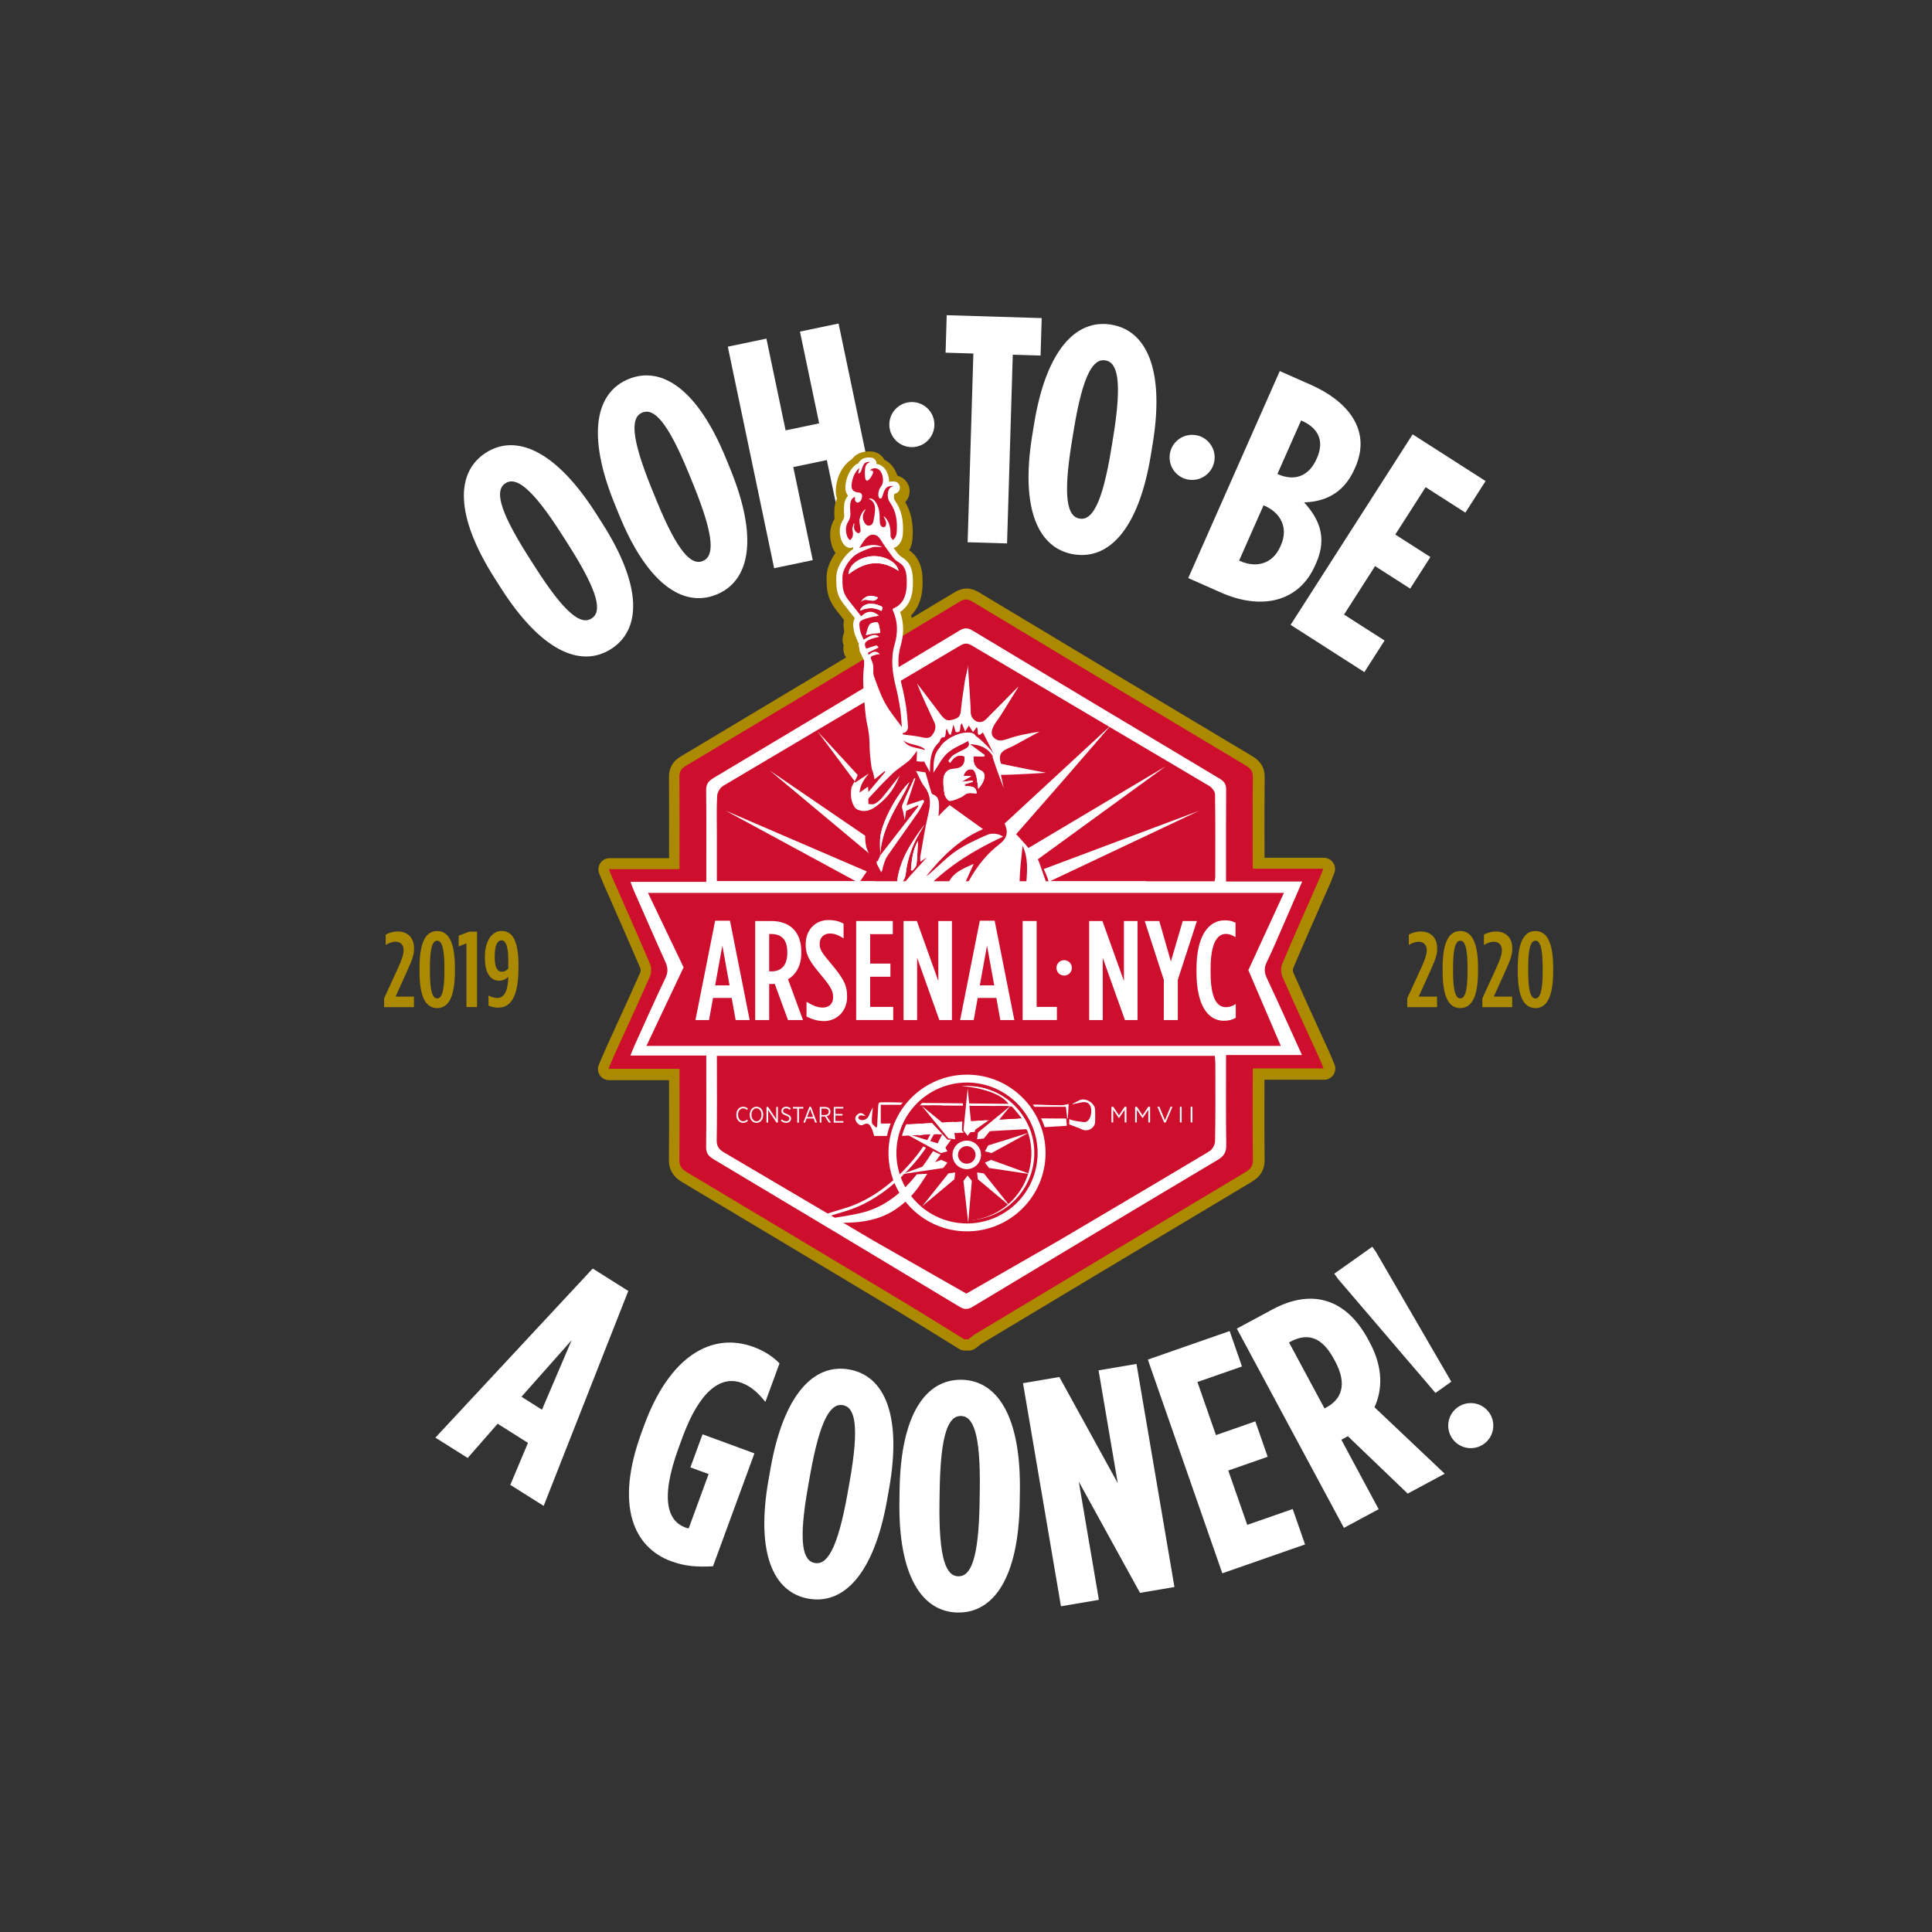 <?xml version="1.0" encoding="utf-8"?>
<!-- Generator: Adobe Illustrator 23.0.4, SVG Export Plug-In . SVG Version: 6.00 Build 0)  -->
<svg version="1.1" id="Layer_1" xmlns="http://www.w3.org/2000/svg" xmlns:xlink="http://www.w3.org/1999/xlink" x="0px" y="0px"
	 viewBox="0 0 648 648" style="enable-background:new 0 0 648 648;" xml:space="preserve">
<rect x="0" y="0" width="648" height="648" fill="#333333" stroke="none"/>
<style type="text/css">
	.st0{fill:#FFFFFF;}
	.st1{fill-rule:evenodd;clip-rule:evenodd;fill:#AB8900;}
	.st2{fill:#AB8900;}
	.st3{fill-rule:evenodd;clip-rule:evenodd;fill:#FFFFFF;}
	.st4{fill:#010101;}
	.st5{fill-rule:evenodd;clip-rule:evenodd;fill:#CE0E2D;}
	.st6{fill:#CE0E2D;}
</style>
<g>
	<g>
		<circle class="st0" cx="305.84" cy="142.41" r="7.56"/>
		<circle class="st0" cx="399.84" cy="153.41" r="7.56"/>
		<g>
			<path class="st0" d="M168.01,197.23l-2.1-3.29c-13.45-21.13-13.05-35.65-2.9-42.12c10.15-6.46,23.48-0.67,36.93,20.46l2.1,3.29
				c13.45,21.13,13.05,35.65,2.9,42.12C194.78,224.15,181.46,218.36,168.01,197.23z M190.7,182.79l-2.1-3.29
				c-10.48-16.47-15.68-19.59-19.06-17.43c-3.38,2.15-2.76,8.18,7.72,24.65l2.1,3.29c10.48,16.47,15.68,19.59,19.06,17.43
				C201.8,205.29,201.18,199.26,190.7,182.79z"/>
			<path class="st0" d="M207.65,172.68l-1.47-3.61c-9.45-23.19-6.46-37.41,4.68-41.95c11.15-4.54,23.22,3.54,32.67,26.73l1.47,3.61
				c9.45,23.19,6.46,37.41-4.68,41.95C229.17,203.95,217.1,195.88,207.65,172.68z M232.55,162.54l-1.47-3.61
				c-7.36-18.07-11.92-22.07-15.64-20.56c-3.72,1.51-4.18,7.56,3.18,25.63l1.47,3.61c7.36,18.07,11.92,22.07,15.63,20.56
				C239.45,186.65,239.91,180.61,232.55,162.54z"/>
			<path class="st0" d="M244.11,116.28l12.95-2.71l6.44,30.78l11.25-2.35l-6.44-30.78l12.95-2.71l15.54,74.3l-12.95,2.71
				l-6.53-31.21l-11.25,2.35l6.53,31.21l-12.95,2.71L244.11,116.28z"/>
			<path class="st0" d="M326.47,118.57l-9.32-0.28l0.38-12.57l31.86,0.97l-0.38,12.57l-9.32-0.28l-1.92,63.29l-13.22-0.4
				L326.47,118.57z"/>
			<path class="st0" d="M346.2,146.1l0.63-3.85c4.01-24.72,13.97-35.3,25.85-33.37c11.88,1.93,17.98,15.11,13.96,39.83l-0.63,3.85
				c-4.02,24.72-13.97,35.3-25.85,33.37C348.29,184.01,342.19,170.82,346.2,146.1z M372.75,150.41l0.63-3.85
				c3.13-19.26,1.32-25.05-2.64-25.69c-3.96-0.64-7.5,4.27-10.63,23.54l-0.63,3.85c-3.13,19.26-1.32,25.05,2.64,25.69
				C366.07,174.59,369.62,169.68,372.75,150.41z"/>
			<path class="st0" d="M429.24,124.46l10.51,4.65c11.7,5.17,20.51,14.76,14.81,27.65l-0.22,0.5c-3.94,8.93-10.93,11.05-16.94,11.24
				c4.71,5.17,7.97,11.47,4.07,20.3l-0.4,0.89c-5.44,12.3-18.03,15.03-31.52,9.07l-11.01-4.87L429.24,124.46z M415.9,188.16
				c5.55,2.46,10.97,0.94,13.51-4.82l0.22-0.5c2.54-5.75,0.02-10.78-5.53-13.23l-0.3-0.13l-8.2,18.55L415.9,188.16z M428.65,159.06
				c5.36,2.37,10.29,0.87,12.96-5.18l0.09-0.2c2.67-6.05,0.24-10.21-5.11-12.57l-0.2-0.09l-7.94,17.95L428.65,159.06z"/>
			<path class="st0" d="M473.8,145.68l24.47,15.67l-6.78,10.59l-13.33-8.54l-10.18,15.89l11.78,7.54l-6.78,10.59l-11.78-7.54
				l-10.41,16.25l13.6,8.71l-6.78,10.59l-24.74-15.85L473.8,145.68z"/>
		</g>
	</g>
	<g>
		<g>
			<path class="st1" d="M293.99,179.59c1.01,0.52,1.96,2.43,2.59,3.3c1.09,1.48,2.09,3.05,3.28,4.45c0.87,1.04,2.24,1.44,3.08,2.56
				c0.95,1.27,1.13,2.87,1.18,4.4c0.13,4.05-0.39,8.13-4.6,9.83c-0.05,0.19-0.16,0.35-0.12,0.44c1.76,3.79,1.83,7.6,0.66,11.61
				c-1.36,4.65-0.79,9.34,0.37,14c0.62,2.48,1.11,5.01,1.49,7.54c0.33,2.19,0.42,4.42,0.57,6.13c-1.75-2.44-3.98-5.05-5.61-7.99
				c-1.6-2.88-2.65-6.07-3.79-9.18c-0.33-0.9-0.11-2-0.17-3.01c-0.03-0.43-0.1-0.85-0.22-1.26c-0.2-0.7-0.76-1.48-0.59-2.04
				c0.14-0.42,1.18-0.57,1.84-0.81c0.22-0.08,0.48-0.07,1.2-0.16c-1.64-1.56-2.72-0.56-3.81,0.23c-0.09-0.23-0.18-0.46-0.26-0.69
				c1.13-0.54,2.26-1.09,3.62-1.75c-0.17-0.17-0.54-0.76-0.76-0.71c-1.13,0.26-5.77,1.08-5.77,1.08s2.12-2.97,6.73-3.99
				c-1.39-1.02-6.99,0.97-6.99,0.97s0.78-2.09,0.56-3.17c-0.2-0.99-0.42-2.58,0.09-2.98c1.05-0.82,2.57-1.09,3.92-1.45
				c0.75-0.2,1.57-0.15,2.33-0.48c-2.01-1.69-3.95-1.75-5.95,0.25c-1.33-1.68-2.66-3.37-3.99-5.05c-1.79-2.25-2.25-3.62-2.3-6.45
				c-0.02-0.99-0.06-1.97,0.16-2.94c0.49-2.12,2.47-5,4.3-6.23c1.57-1.04,3.65-1.81,5.42-2.43c1.04-0.37,2.3-0.11,3.46-0.13
				c-2.47-1.25-4.88-0.6-7.71,0.29c1.32-1.84,2.82-5.39,5.69-4.21C293.92,179.56,293.95,179.58,293.99,179.59z M301.39,191.47
				c-0.54-2.87-4.59-5.13-8.71-4.93c-3.93,0.2-8.05,2.67-8.04,6.05C290.44,188.06,295.72,187.71,301.39,191.47z M290.42,213
				c1.4-0.29,1.98-0.44,2.57-0.52c0.63-0.09,1.27-0.11,2.27-0.2c-0.27-1.32-0.26-2.57-0.83-3.43c-0.21-0.31-2.13-0.04-2.66,0.53
				C291.07,210.16,290.95,211.48,290.42,213z M295.67,204.93c0.52-1.35,0.46-1.46-1.21-2.03c-2.77-0.96-5.37-0.18-6.03,1.94
				C290.92,203.72,293.31,203.64,295.67,204.93z M294.48,200.4c-2.46-1.09-4.69-0.49-5.68,1.51
				C290.26,199.92,293.05,202.91,294.48,200.4z"/>
			<path class="st2" d="M302.49,249.15c-1.67,0-3.3-0.79-4.31-2.22c-0.49-0.68-1.02-1.38-1.56-2.09c-1.43-1.88-3.04-4.01-4.38-6.41
				c-1.57-2.83-2.63-5.76-3.65-8.59c-0.16-0.45-0.32-0.9-0.49-1.35c-0.57-1.57-0.52-3.01-0.49-3.96c0.01-0.19,0.02-0.45,0.01-0.54
				c0-0.01,0-0.03,0-0.04c-0.02-0.04-0.03-0.08-0.05-0.12c-0.11-0.24-0.24-0.54-0.37-0.9c-0.05-0.06-0.1-0.12-0.14-0.19
				c-1.37-0.29-2.61-1.12-3.38-2.36c-0.75-1.19-0.98-2.59-0.71-3.91c-0.47-1.19-0.5-2.54-0.04-3.79c0.08-0.23,0.18-0.56,0.23-0.8
				c-0.18-0.97-0.38-2.45-0.09-3.95c-0.79-1-1.57-2-2.36-2.99c-2.47-3.12-3.38-5.64-3.45-9.66l-0.01-0.28
				c-0.02-1.08-0.05-2.43,0.3-3.95c0.7-3.03,2.97-6.56,5.52-8.69c0.16-0.6,0.43-1.18,0.81-1.71c0.17-0.24,0.34-0.52,0.53-0.81
				c0.71-1.12,1.68-2.65,3.11-3.85c2.44-2.06,5.5-2.55,8.39-1.36c0.02,0.01,0.05,0.02,0.07,0.03c0.12,0.05,0.25,0.11,0.37,0.17
				c0.02,0.01,0.05,0.02,0.07,0.03c2.03,1.04,3.22,2.93,4.08,4.31c0.13,0.21,0.25,0.41,0.36,0.56c0.39,0.53,0.77,1.07,1.15,1.61
				c0.63,0.89,1.22,1.73,1.82,2.46c0.1,0.08,0.29,0.2,0.44,0.3c0.77,0.51,1.93,1.28,2.91,2.6c1.85,2.48,2.17,5.27,2.24,7.42
				c0.07,2.27,0.26,8.23-3.8,12.25c0.83,3.58,0.68,7.36-0.47,11.28c-0.89,3.03-0.76,6.49,0.43,11.22c0.63,2.51,1.16,5.21,1.59,8.04
				c0.26,1.76,0.38,3.43,0.49,4.91c0.04,0.54,0.08,1.06,0.12,1.53c0.21,2.38-1.2,4.61-3.44,5.45
				C303.73,249.04,303.11,249.15,302.49,249.15z M304.21,202.33L304.21,202.33L304.21,202.33z M292.16,194.57
				c1.45,0,2.97,0.32,4.46,0.98c0.83,0.37,1.55,0.94,2.09,1.66c0.04-0.31,0.08-0.68,0.09-1.1c-0.12-0.07-0.23-0.14-0.35-0.21
				c-2.69-1.79-4.82-2.04-6.89-1.3C291.77,194.58,291.96,194.57,292.16,194.57z M296.35,192.9L296.35,192.9L296.35,192.9z
				 M303.91,183.92L303.91,183.92L303.91,183.92z"/>
		</g>
		<g>
			<path class="st1" d="M299.42,182.91c-0.15-0.25-0.25-0.47-0.39-0.61c-0.34-0.34-0.35-0.74-0.34-1.26
				c0.04-2.12-0.35-4.06-1.65-5.57c-0.12-0.14-0.27-0.26-0.41-0.38c-0.08-0.07-0.18-0.11-0.31-0.19c0.27,0.57,0.57,1.06,0.75,1.6
				c0.32,0.96,0.09,1.87-0.45,2.05c-0.68,0.23-1.37-0.35-1.5-1.38c-0.09-0.71-0.06-1.43-0.08-2.15c-0.04-1.77-0.37-3.43-1.32-4.81
				c-0.66-0.95-1.36-1.32-2.24-1.23c0,0.04,0,0.12,0.01,0.12c1.54,0.69,2.15,2.13,1.99,4.07c-0.1,1.15-0.3,2.3-0.54,3.43
				c-0.17,0.84-0.66,1.37-1.38,1.45c-0.7,0.08-1.24-0.31-1.63-1.02c-0.69-1.22-0.7-2.4-0.03-3.64c0.15-0.28,0.33-0.55,0.51-0.85
				c-1.06,0.39-2.26,2.72-2.14,4.16c0.07,0.79,0.22,1.57,0.33,2.36c0.08,0.55,0.08,1.08-0.36,1.41c-0.43,0.32-0.73,0-1.09-0.3
				c-0.86-0.73-0.77-1.73-0.6-2.79c-0.06-0.02-0.13-0.04-0.19-0.07c-0.15,0.52-0.32,1.04-0.45,1.57c-0.04,0.17-0.04,0.38,0,0.55
				c0.32,1.32,0.34,2.54-0.78,3.49c-0.61-0.3-0.97-1.07-1.19-1.93c-0.38-1.53-0.28-2.98,0.57-4.29c0.6-0.93,0.82-2.01,0.69-3.22
				c-0.08-0.76-0.08-1.55-0.04-2.32c0.06-1.33,0.49-2.36,1.62-2.74c-0.17,0.85,0.01,1.5,0.51,1.81c0.45,0.27,1.06,0.01,1.46-0.64
				c0.6-0.98,0.7-2.58-0.77-2.62c-0.13,0-0.25-0.06-0.38-0.08c-1.64-0.24-2.2-1.12-1.9-3.12c0.32-2.1,1.12-3.84,2.57-5.06
				c-0.14,0.56-0.28,1.12-0.42,1.69c0.07,0.07,0.15,0.14,0.22,0.21c0.21-0.19,0.47-0.34,0.62-0.59c0.2-0.34,0.3-0.76,0.44-1.15
				c0.66-1.9,1.12-2.26,2.84-2.15c-0.93,0.28-1.68,0.88-1.8,2.09c-0.11,1.06-0.12,2.17,0.01,3.22c0.13,1,0.66,1.23,1.3,0.57
				c0.49-0.5,0.9-1.19,1.22-1.89c0.34-0.74,0.1-1.13-0.59-1.19c-0.13-0.01-0.25,0-0.42,0c2.09-1.7,4.25-0.23,4.47,2.98
				c0.06,0.93-0.11,1.74-0.65,2.41c-0.58,0.73-0.89,1.63-0.92,2.65c-0.01,0.33,0.04,0.71,0.17,0.98c0.3,0.64,0.8,0.6,1.09-0.04
				c0.08-0.18,0.15-0.38,0.21-0.58c0.82-2.7,1.41-3.21,3.72-3.19c-0.93,0.28-1.67,0.8-1.91,2.06c-0.26,1.35-0.05,2.57,0.68,3.58
				c2.06,2.86,2.49,6.29,2.21,9.93C300.67,181.35,300.29,182.35,299.42,182.91z"/>
			<path class="st2" d="M285.12,188.21c-0.8,0-1.61-0.18-2.36-0.55c-1.37-0.68-3.17-2.17-3.97-5.4c-0.92-3.74,0.07-6.52,1.13-8.25
				c-0.13-1.21-0.1-2.36-0.06-3.13c0.06-1.32,0.36-2.53,0.86-3.59c-0.42-1.27-0.51-2.72-0.27-4.33c0.53-3.52,2.01-6.32,4.4-8.32
				c0.25-0.21,0.52-0.4,0.8-0.55c1.24-1.63,3.24-2.9,6.66-2.67c1.88,0.13,3.5,1.23,4.34,2.81c2.08,1,3.6,2.9,4.34,5.33
				c2.1,0.49,3.74,2.22,4.05,4.43c0.23,1.66-0.33,3.28-1.43,4.42c2.02,3.34,2.82,7.38,2.45,12.29c-0.22,2.88-1.55,5.24-3.74,6.66
				c-1.19,0.77-2.64,1.03-4.03,0.73c-1.39-0.31-2.59-1.16-3.35-2.36c-0.05-0.07-0.09-0.14-0.13-0.21c-0.59-0.74-0.94-1.5-1.14-2.21
				c-0.14-0.06-0.27-0.13-0.41-0.21c-0.13,0.04-0.26,0.07-0.39,0.1c-0.48,0.71-1.03,1.21-1.48,1.54c-0.44,0.33-0.94,0.61-1.5,0.81
				c-0.42,0.57-0.89,1.04-1.35,1.42C287.56,187.79,286.34,188.21,285.12,188.21z M295.28,186.05l0.01,0.01
				C295.28,186.06,295.28,186.05,295.28,186.05z M280.8,180.9L280.8,180.9L280.8,180.9z"/>
		</g>
		<g>
			<path class="st1" d="M323.65,449.25c-6.74-4.15-13.43-8.36-20.22-12.44c-24.27-14.58-48.56-29.14-72.89-43.65
				c-1.77-1.06-2.47-2.2-2.45-4.12c0.11-10.05,0.05-20.1,0.05-30.51c-7.9,0-15.62,0-23.84,0c1.02-2.37,1.81-4.28,2.67-6.17
				c3.76-8.27,7.61-16.51,11.25-24.82c0.54-1.23,0.55-2.96,0.02-4.2c-4.1-9.66-8.38-19.26-12.61-28.89
				c-0.34-0.78-0.64-1.58-1.18-2.9c8,0,15.67,0,23.69,0c0-1.5,0-2.51,0-3.52c0-9.12,0.04-18.24-0.03-27.36
				c-0.01-1.64,0.41-2.74,2.05-3.72c30.7-18.34,61.36-36.74,92-55.16c1.55-0.93,2.64-0.93,4.2,0.01
				c30.55,18.38,61.13,36.71,91.74,54.99c1.68,1,2.37,2.02,2.35,3.85c-0.11,9.12-0.05,18.24-0.05,27.36c0,1.01,0,2.03,0,3.39
				c7.94,0,15.55,0,23.65,0c-0.54,1.39-0.86,2.35-1.26,3.27c-4.18,9.53-8.44,19.04-12.48,28.62c-0.55,1.3-0.48,3.14,0.1,4.46
				c3.99,9.1,8.19,18.12,12.31,27.17c0.46,1.02,0.86,2.06,1.44,3.47c-8.05,0-15.68,0-23.75,0c0,1.28,0,2.28,0,3.27
				c0,9.12-0.06,18.24,0.05,27.36c0.02,1.9-0.63,3.03-2.44,4.11c-30.18,18.02-60.31,36.11-90.44,54.2
				c-0.94,0.56-1.77,1.28-2.65,1.93C324.49,449.25,324.07,449.25,323.65,449.25z M411.45,353.91c8.64,0,16.85,0,25.48,0
				c-4.04-8.89-7.82-17.35-11.76-25.74c-0.88-1.87-1.01-3.44-0.09-5.34c2.05-4.22,3.85-8.54,5.73-12.83
				c2.02-4.61,4.01-9.22,6.2-14.28c-8.8,0-17.05,0-25.55,0c0-1.35,0-2.36,0-3.38c0-9.12-0.04-18.24,0.04-27.36
				c0.01-1.67-0.48-2.75-2.09-3.72c-27.65-16.51-55.27-33.06-82.86-49.65c-1.61-0.97-2.73-1.13-4.45-0.1
				c-27.49,16.55-55.02,33.06-82.6,49.51c-1.79,1.07-2.47,2.2-2.44,4.11c0.11,9.12,0.05,18.24,0.05,27.36c0,1.01,0,2.01,0,3.34
				c-8.6,0-16.84,0-25.42,0c0.48,1.25,0.77,2.13,1.15,2.98c3.5,7.96,6.96,15.94,10.55,23.86c0.83,1.85,0.97,3.42,0.05,5.34
				c-3.67,7.69-7.11,15.47-10.62,23.23c-0.36,0.81-0.66,1.64-1.15,2.84c8.74,0,16.91,0,25.44,0c0,1.27,0,2.28,0,3.28
				c0,9.12,0.07,18.24-0.06,27.36c-0.02,1.93,0.67,3.05,2.45,4.12c27.56,16.46,55.09,32.97,82.58,49.53
				c1.69,1.02,2.85,0.9,4.46-0.07c27.32-16.45,54.66-32.87,82.06-49.19c2.23-1.33,2.94-2.72,2.91-5.02
				C411.37,374.22,411.45,364.35,411.45,353.91z"/>
			<path class="st2" d="M324.91,452.99h-1.26c-0.69,0-1.37-0.19-1.96-0.55c-2.11-1.3-4.22-2.61-6.33-3.91
				c-4.53-2.81-9.22-5.71-13.86-8.5c-25.76-15.48-49.6-29.75-72.88-43.64c-2.91-1.74-4.3-4.15-4.27-7.37
				c0.08-7.38,0.07-14.62,0.06-22.29c0-1.47,0-2.95-0.01-4.44h-20.11c-1.26,0-2.43-0.63-3.12-1.68s-0.81-2.38-0.31-3.54
				c0.34-0.78,0.65-1.52,0.95-2.21c0.6-1.4,1.16-2.72,1.75-4.02c1.11-2.43,2.22-4.86,3.33-7.29c2.62-5.72,5.33-11.63,7.89-17.47
				c0.13-0.29,0.13-0.96,0.01-1.25c-3.06-7.22-6.28-14.53-9.4-21.61c-1.06-2.41-2.13-4.82-3.18-7.23c-0.23-0.53-0.45-1.07-0.73-1.77
				c-0.14-0.36-0.3-0.76-0.5-1.23c-0.47-1.15-0.33-2.46,0.36-3.5c0.69-1.03,1.86-1.65,3.1-1.65h19.96c0-2.31,0-4.63,0.01-6.94
				c0.01-6.61,0.01-13.45-0.04-20.17c-0.02-3.11,1.24-5.39,3.87-6.96c28.78-17.2,58.87-35.24,91.99-55.15
				c2.74-1.65,5.3-1.64,8.05,0.01c30.64,18.43,61.5,36.93,91.73,54.99c1.81,1.08,4.22,3,4.17,7.11c-0.08,6.71-0.07,13.55-0.06,20.16
				c0,2.27,0.01,4.54,0.01,6.81h19.91c1.23,0,2.38,0.61,3.08,1.62c0.7,1.01,0.85,2.31,0.41,3.46c-0.18,0.47-0.33,0.88-0.48,1.26
				c-0.29,0.79-0.55,1.46-0.86,2.17c-1.12,2.55-2.25,5.11-3.38,7.67c-3.02,6.84-6.14,13.91-9.08,20.9c-0.11,0.27-0.13,1.03,0.08,1.5
				c2.88,6.57,5.93,13.23,8.88,19.67c1.14,2.48,2.27,4.96,3.4,7.45c0.34,0.76,0.64,1.49,0.98,2.34c0.16,0.39,0.32,0.8,0.51,1.25
				c0.48,1.15,0.35,2.47-0.35,3.5c-0.69,1.04-1.86,1.66-3.11,1.66h-20.01c0,2.24,0,4.48-0.01,6.73c-0.01,6.6-0.02,13.42,0.05,20.12
				c0.04,3.26-1.32,5.6-4.26,7.36c-28.86,17.23-58.14,34.81-86.47,51.81l-3.97,2.38c-0.46,0.27-0.94,0.65-1.45,1.05
				c-0.3,0.23-0.6,0.47-0.91,0.69C326.48,452.73,325.71,452.99,324.91,452.99z M231.86,389.53c0.01,0,0.15,0.16,0.59,0.43
				c23.29,13.89,47.13,28.17,72.9,43.65c4.69,2.82,9.4,5.73,13.95,8.56c1.61,1,3.21,1.99,4.82,2.98c0.46-0.35,0.97-0.7,1.52-1.04
				l3.96-2.38c28.33-17.01,57.62-34.59,86.48-51.82c0.38-0.23,0.54-0.37,0.59-0.43c0.01-0.06,0.03-0.19,0.03-0.43
				c-0.08-6.75-0.07-13.6-0.05-20.22c0-2.39,0.01-4.78,0.01-7.18v-3.27c0-0.26,0.03-0.51,0.07-0.75h-1.55
				c0,1.53-0.01,3.06-0.01,4.57c-0.01,7.52-0.03,14.63,0.07,21.81c0.05,3.75-1.41,6.3-4.74,8.28
				c-29.93,17.83-59.57,35.65-82.05,49.18c-1.81,1.09-4.64,2.28-8.32,0.07c-27.75-16.71-55.53-33.37-82.57-49.52
				c-2.95-1.77-4.31-4.11-4.27-7.37c0.09-6.72,0.08-13.56,0.06-20.18c0-2.23-0.01-4.45-0.01-6.68h-1.55
				c0.05,0.23,0.07,0.47,0.07,0.72c0,2.75,0,5.47,0.01,8.17c0.01,7.7,0.02,14.96-0.06,22.39
				C231.82,389.38,231.85,389.51,231.86,389.53L231.86,389.53z M240.81,385.21c0.01,0,0.16,0.16,0.6,0.42
				c27.04,16.15,54.83,32.82,82.59,49.53c0.1,0.06,0.18,0.1,0.24,0.13c0.08-0.04,0.21-0.1,0.37-0.2
				c22.48-13.54,52.14-31.37,82.08-49.2c1.1-0.66,1.1-0.8,1.09-1.76c-0.1-7.25-0.09-14.38-0.07-21.93c0.01-2.73,0.01-5.49,0.01-8.29
				c0-2.06,1.67-3.74,3.74-3.74h19.68c-0.27-0.59-0.53-1.18-0.8-1.77c-2.91-6.44-5.67-12.52-8.54-18.65
				c-1.42-3.01-1.44-5.74-0.07-8.56c1.52-3.13,2.94-6.41,4.32-9.58c0.45-1.04,0.9-2.08,1.35-3.11c1.3-2.97,2.59-5.95,3.93-9.04
				h-19.86c-2.06,0-3.74-1.67-3.74-3.74v-3.38c0-2.34,0-4.69-0.01-7.03c-0.01-6.67-0.02-13.57,0.04-20.36c0-0.14,0-0.24-0.01-0.3
				c-0.05-0.04-0.14-0.1-0.27-0.18c-27.67-16.52-55.55-33.23-82.87-49.66c-0.17-0.1-0.3-0.17-0.39-0.21
				c-0.05,0.03-0.12,0.07-0.21,0.12c-27.46,16.53-55.25,33.19-82.61,49.52c-0.42,0.25-0.57,0.4-0.61,0.44
				c0.01,0.01-0.02,0.14-0.02,0.41c0.08,6.8,0.07,13.69,0.06,20.36c0,2.35-0.01,4.7-0.01,7.05v3.34c0,2.06-1.67,3.74-3.74,3.74
				h-19.86l1.14,2.6c2.73,6.23,5.55,12.67,8.4,18.96c1.35,2.99,1.36,5.69,0.02,8.49c-2.75,5.76-5.42,11.69-8,17.43
				c-0.5,1.1-0.99,2.2-1.49,3.3h19.79c2.06,0,3.74,1.67,3.74,3.74v3.28c0,2.37,0,4.75,0.01,7.12c0.01,6.65,0.03,13.52-0.06,20.29
				C240.77,385.05,240.8,385.18,240.81,385.21L240.81,385.21z M231.84,292.1h1.52c0-2.22,0-4.45,0.01-6.67
				c0.01-6.64,0.02-13.51-0.06-20.25c-0.04-3.26,1.31-5.6,4.26-7.36c27.35-16.32,55.13-32.97,82.58-49.5
				c3.61-2.17,6.33-1.09,8.3,0.1c27.31,16.43,55.19,33.13,82.85,49.65c2.66,1.59,3.94,3.87,3.92,6.96
				c-0.06,6.76-0.05,13.64-0.04,20.29c0,2.23,0.01,4.46,0.01,6.69h1.51c-0.03-0.19-0.04-0.38-0.04-0.57v-3.39
				c0-2.38,0-4.76-0.01-7.14c-0.01-6.64-0.02-13.5,0.06-20.26c0-0.11,0-0.19-0.01-0.24c-0.07-0.07-0.23-0.19-0.52-0.36
				c-30.24-18.06-61.11-36.57-91.75-55c-0.07-0.04-0.13-0.08-0.19-0.11c-0.05,0.02-0.1,0.06-0.16,0.09
				c-33.12,19.92-63.21,37.96-92,55.16c-0.1,0.06-0.17,0.11-0.22,0.14c-0.01,0.07-0.01,0.18-0.01,0.34
				c0.05,6.75,0.04,13.6,0.04,20.23c0,2.38-0.01,4.77-0.01,7.15v3.52C231.87,291.74,231.86,291.92,231.84,292.1z M416.68,260.29
				L416.68,260.29L416.68,260.29z M324.05,204.82L324.05,204.82L324.05,204.82z"/>
		</g>
		<g>
			<path class="st3" d="M232.32,260.88l56.87-39.3l11.79-7.17l23.35-7.17l89.93,52.01c0,0,0.23,33.75,0.92,34.21
				s24.97-0.23,24.97-0.23l-13.64,31.44l13.87,31.67l-25.66,0.92l0.46,32.37l-90.85,54.32l-91.31-54.56l-1.62-32.36l-22.89-1.39
				l12.71-29.82l-13.18-31.67l24.97-1.39L232.32,260.88z"/>
		</g>
		<g>
			<g>
				<path class="st3" d="M307.91,370.26c0.57-0.7,1.14-1.4,1.71-2.1c0.13,0.12,0.26,0.24,0.39,0.36c-0.13,0.23-0.26,0.46-0.53,0.92
					c5.26,0,25.3,0.31,29.74,0.31c-2.3-3.18-8.08-5.37-16.39-6.21c9-0.46,16.38,2.75,21.42,10.3c5.35,8.01,5.64,16.57,0.76,24.86
					c-5.02,8.53-12.87,12.13-22.72,11.26c1.23,0,2.48,0.09,3.71-0.02c1.23-0.1,2.45-0.33,3.65-0.62
					c12.98-3.22,20.54-17.12,16.26-29.79c-0.33-0.97-0.72-1.44-1.82-1.39c-2.06,0.1-6.32,0.03-6.32,0.03l-1.03,0.26
					c0,0-0.47-0.77,2.39-2.88c0.39-0.29,1-0.36,1.52-0.39c0.96-0.06,1.92-0.02,2.88-0.02c0.08-0.13,0.16-0.27,0.24-0.4
					c-1.05-1.29-2.07-2.61-3.18-3.86c-0.21-0.25-0.74-0.29-1.13-0.3c-1.6-0.05-3.21-0.12-4.81-0.02c-0.56,0.03-1.09,0.51-1.64,0.78
					c-0.18-0.28-0.37-0.79-0.56-0.8c-2.24-0.06-4.48-0.04-6.69-0.04c0,2.63,0,5.1,0,7.6c3.74-1.1,4.15-1.44,5.85-4.55
					c0.37-0.67,0.83-1.29,1.24-1.93c-0.49,1.28-0.98,2.57-1.56,4.09c2.59-1.12-2.53,3.16-2,2.14c-0.08-0.12-0.17-0.25-0.25-0.37
					c-1.54,0.96-3.08,1.91-4.64,2.87c-0.03-0.01-0.41-0.39-0.59-0.31c-3.15,1.35-6.28,2.75-9.39,4.18c-0.15,0.07-0.11,0.56-0.1,0.53
					c-1.16,0.37-2.33,0.62-3.4,1.08c-2.76,1.18-5.48,2.46-8.34,3.41c2.9-1.46,5.81-2.93,9.06-4.57c-1.72-0.41-3.07-0.95-4.44-0.98
					c-0.84-0.01-1.72,0.72-2.53,1.22c-3.76,2.31-3.9,2.98-2.74,7.34c1,3.75,2.7,7.09,4.99,10.26c-0.27-0.23-0.57-0.44-0.8-0.71
					c-3.28-3.97-5.13-8.48-5.39-13.68c-0.35-6.89,1.94-12.72,6.71-17.63c0.13-0.14,0.34-0.21,0.52-0.31
					c-0.43,0.61-0.88,1.21-1.3,1.83c-1.02,1.49-2.03,3-3.26,4.81c2.54-0.11,4.56-0.2,6.71-0.29c-0.27-0.46-0.41-0.69-0.43-0.73
					c1.47,0.28,3.02,0.58,4.54,0.87c-0.27,0.18-0.66,0.45-1.06,0.71c0.05,0.08,0.11,0.17,0.16,0.25c1.95-0.84,3.9-1.68,5.91-2.55
					c-0.59-1.4-1.03-2.67-1.67-3.83c-0.25-0.46-0.94-0.92-1.45-0.94C313.38,370.24,310.64,370.28,307.91,370.26z M322.15,380.08
					c0.79-0.55,2.12-0.99,2.22-1.63c0.43-2.61,0.49-5.28,0.69-8.04c-2.56,0-4.86,0-7.41,0
					C318.41,371.97,321.49,378.49,322.15,380.08z M317.32,382.03c-1.25-1-2.34-1.95-3.52-2.76c-0.41-0.27-1.1-0.3-1.61-0.2
					c-2.38,0.42-3.42,2.41-4.74,4.14C313.63,384.16,313.63,384.16,317.32,382.03z M311.9,378.01c-0.09-0.02-0.2-0.07-0.27-0.05
					c-2.82,1.07-5.44,2.91-8.72,2.29c-0.22-0.04-0.71,0.32-0.76,0.56c-0.35,1.58-0.62,3.18-0.93,4.88c2.49-0.13,3.74-1.8,5.08-3.07
					C308.06,380.94,309.3,378.68,311.9,378.01z M321.33,380.16c-0.59-1.4-1.16-2.75-1.79-4.25c-1.79,0.77-3.47,1.5-5.25,2.27
					c0.62,0.51,1.08,0.84,1.47,1.24c2.33,2.38,2.33,2.39,5.33,0.97C321.12,380.38,321.15,380.33,321.33,380.16z"/>
			</g>
			<g>
				<path class="st3" d="M297.42,389.19c0,0-0.06-0.66-0.03-1.03c0.21-2.36,0.32-4.72,0.47-7.35c-1.57,0-3.24,0-4.98,0
					c-0.26-0.81-0.47-1.83-0.92-2.74c-0.54-1.08-1.17-2.05-2.74-1.18c-1.1,0.61-2.01-0.19-2.56-1.12c-0.54-0.92-0.26-1.82,0.59-2.46
					c1.01-0.76,1.78-0.31,2.67,0.62c-0.77-0.1-1.32-0.26-1.85-0.21c-0.25,0.03-0.57,0.41-0.66,0.7c-0.05,0.18,0.21,0.58,0.43,0.7
					c1.26,0.68,2.91-0.16,3.34-1.54c0.26-0.84,0.76-1.61,1.26-2.62c-0.16,1.98-0.43,3.6-0.34,5.2c0.03,0.6,0.91,1.16,1.39,1.74
					c0.14-0.08,0.28-0.17,0.42-0.25c0.12-2.14,0.26-4.28,0.35-6.43c0.09-2.05,0.07-2.05,2.2-2.02c2.02,0.03,4.03,0,6.05,0.1
					c1.02,0.05,1.7-0.31,2.41-1.04c6-6.19,13.36-8.9,21.94-8.38c-7.82,0.13-14.73,2.52-20.31,8.16c-5.57,5.63-8.19,12.47-7.78,20.35
					c0.4,7.71,3.62,14.14,9.53,19.12c5.85,4.93,12.68,6.87,20.23,6.34c-13,1.24-22.53-4-28.81-15.6 M295.15,376.54
					c1.32,0,2.45,0.03,3.58-0.02c0.31-0.01,0.76-0.16,0.9-0.39c1.15-1.98,2.25-3.99,3.39-6.04c-2.62,0-5.21,0-7.87,0
					C295.15,372.24,295.15,374.29,295.15,376.54z"/>
			</g>
			<g>
				<path class="st3" d="M359.02,370.77c-3.89,0-7.69,0-11.73,0c0.79,1.31,1.38,2.44,2.14,3.45c0.27,0.36,0.97,0.54,1.47,0.55
					c2.73,0.05,5.46,0.03,8.25,0.03c0.08,1,0.13,1.71,0.19,2.52c-2.73,0.17-5.4,0.33-8.27,0.51c2.97,9.44,1.62,18.11-4.53,25.93
					c7.68-11.76,7.82-22.81-0.3-33.78c0.81,0.14,1.46-0.02,2.58,0.04c2.89,0.14,5.79,0.2,8.68,0.22c0.8,0,1.61-0.26,2.47-0.42
					c-0.09,1.51-0.18,3.22-0.28,4.93c-0.07,0.01-0.14,0.01-0.21,0.01C359.34,373.44,359.18,372.12,359.02,370.77z"/>
			</g>
			<g>
				<path class="st3" d="M360.15,376.86c0-0.28,0-0.88,0-1.95c1.7,0.38,3.28,0.58,4.77,1.09c1.41,0.48,2.18,0.21,2.37-1.29
					c0.15-1.12,0.36-2.27,0.25-3.38c-0.37-3.76-4.27-1.4-6.49-1.49c0.81-0.41,1.64-0.76,2.4-1.22c2.03-1.2,5.51,0.72,5.62,3.12
					c0.07,1.39,0.03,2.79,0.02,4.18c-0.03,2.21-2.58,3.65-4.54,2.68C363.22,377.94,361.78,377.49,360.15,376.86z"/>
			</g>
			<g>
				<polygon class="st3" points="303.4,376.85 343.77,374.75 345.89,378.45 302.15,380.82 				"/>
			</g>
			<g>
				<path class="st3" d="M324.91,359.11c-15.27,0-27.66,12.36-27.66,27.6c0,15.24,12.38,27.6,27.66,27.6s27.66-12.36,27.66-27.6
					C352.57,371.47,340.19,359.11,324.91,359.11z M324.91,410.44c-13.13,0-23.78-10.63-23.78-23.73c0-13.11,10.65-23.73,23.78-23.73
					s23.78,10.62,23.78,23.73C348.69,399.81,338.04,410.44,324.91,410.44z"/>
				<path class="st4" d="M324.91,414.88c-15.57,0-28.23-12.64-28.23-28.17s12.66-28.17,28.23-28.17s28.23,12.64,28.23,28.17
					S340.48,414.88,324.91,414.88z M324.91,359.68c-14.93,0-27.08,12.12-27.08,27.03s12.15,27.03,27.08,27.03
					s27.08-12.12,27.08-27.03S339.84,359.68,324.91,359.68z M324.91,411.01c-13.43,0-24.35-10.9-24.35-24.3s10.92-24.3,24.35-24.3
					s24.35,10.9,24.35,24.3C349.26,400.11,338.34,411.01,324.91,411.01z M324.91,363.55c-12.79,0-23.2,10.39-23.2,23.16
					s10.41,23.16,23.2,23.16s23.2-10.39,23.2-23.16C348.11,373.94,337.7,363.55,324.91,363.55z"/>
			</g>
			<g>
				<path class="st3" d="M325.1,382.44c-2.72,0-4.92,2.2-4.92,4.92s2.2,4.92,4.92,4.92s4.92-2.2,4.92-4.92
					C330.02,384.65,327.82,382.44,325.1,382.44z"/>
			</g>
			<g>
				<path class="st5" d="M325.1,384.32c-1.68,0-3.04,1.36-3.04,3.04c0,1.68,1.36,3.04,3.04,3.04c1.68,0,3.04-1.36,3.04-3.04
					C328.14,385.69,326.78,384.32,325.1,384.32z"/>
			</g>
			<g>
				<polygon class="st5" points="312.41,370.31 338.88,370.54 342.61,374.8 304.49,376.75 				"/>
			</g>
			<g>
				<polygon class="st5" points="302.68,380.94 327.57,379.47 326.21,380.94 320.78,382.41 315.8,385.35 302.12,390.21 
					301.21,387.61 301.1,384.56 				"/>
			</g>
			<g>
				<path class="st0" d="M283.92,408.35c-2.55,0-5.08-0.18-7.58-0.36c-1.02-0.07-2.04-0.15-3.06-0.21
					c-0.32-0.02-0.56-0.19-0.66-0.46c-0.24-0.68,0.69-1.62,0.7-1.63c0.36-0.32,0.8-0.39,1.15-0.44c0.13-0.02,0.25-0.04,0.36-0.07
					c1.8-0.58,3.63-1.03,5.4-1.46c0.68-0.17,1.37-0.33,2.05-0.51c7.95-2.04,15.9-6.97,22.99-14.27c1.62-1.67,2.92-3.15,4.1-4.67
					c0.67-0.86,1.36-1.81,2.13-2.92c0.07-0.1,0.21-0.34,0.39-0.64c1.25-2.11,1.54-2.48,2.01-2.45h0.01l6.98,0.49l-0.07,1.04
					c0.14,0.01,0.23-0.05,0.23-0.05c-0.2,0.15-0.79,1.04-1.01,1.37c-0.14,0.21-0.25,0.37-0.3,0.44l-2.05,2.62
					c-1.77,2.25-3.54,4.51-5.3,6.78c-0.73,0.94-1.45,1.95-2.14,2.92c-1.2,1.68-2.44,3.41-3.78,4.89c-2.97,3.26-6.4,5.79-9.93,7.3
					C292.3,407.86,288.08,408.35,283.92,408.35z M273.79,406.76c0.88,0.06,1.75,0.12,2.63,0.18c6.46,0.47,13.14,0.95,19.67-1.84
					c3.39-1.45,6.7-3.89,9.57-7.04c1.31-1.44,2.53-3.14,3.71-4.8c0.7-0.98,1.43-2,2.17-2.95c1.76-2.27,3.53-4.53,5.31-6.78
					l2.05-2.61c0.05-0.06,0.14-0.2,0.25-0.37c0.21-0.32,0.4-0.6,0.56-0.82l-5.69-0.4c-0.29,0.34-0.94,1.43-1.23,1.92
					c-0.2,0.33-0.35,0.6-0.43,0.71c-0.78,1.12-1.48,2.09-2.16,2.96c-1.2,1.55-2.53,3.06-4.17,4.75
					c-7.23,7.44-15.35,12.47-23.48,14.56c-0.69,0.18-1.37,0.34-2.06,0.51c-1.75,0.43-3.56,0.87-5.33,1.44
					c-0.17,0.06-0.35,0.08-0.52,0.11c-0.25,0.04-0.48,0.07-0.61,0.19C273.96,406.51,273.87,406.63,273.79,406.76z M273.34,406.73
					L273.34,406.73L273.34,406.73z"/>
			</g>
			<g>
				<path class="st3" d="M317.77,378.56c-0.58-0.16-2.23,3.26-2.65,3.91c-2.46,3.82-5.2,7.41-8,10.61
					c-3.78,4.33-7.98,7.64-12.4,9.75c-2.56,1.22-5.2,2-7.81,2.45c-3.24,0.55-6.47,0.88-9.71,1.21l-4.04-0.18l0.74,1
					c5.49,0.4,10.77,0.68,16.34-0.22c1.97-0.32,4.19-0.45,6.06-1.58c3.55-2.17,6.96-4.1,10.07-7.78c1.83-2.18,3.52-4.34,5.23-6.76
					c2.22-3.13,4.6-5.92,6.96-8.76l0.35-1.7l-1.42-2.04L317.77,378.56z"/>
			</g>
			<g>
				<g>
					<polygon class="st5" points="324.16,365.43 325.95,378.83 324.66,380.61 323.26,378.92 					"/>
				</g>
				<g>
					<polygon class="st5" points="325.6,409.36 326.51,395.87 325.1,394.19 323.81,395.96 					"/>
				</g>
				<g>
					<polygon class="st5" points="346.85,386.67 333.44,388.46 331.67,387.17 333.36,385.77 					"/>
				</g>
				<g>
					<polygon class="st5" points="302.91,388.11 316.4,389.02 318.09,387.62 316.31,386.33 					"/>
				</g>
				<g>
					<polygon class="st5" points="339.9,371.36 331.69,382.1 329.52,382.44 329.72,380.26 					"/>
				</g>
				<g>
					<polygon class="st5" points="309.85,403.44 320.03,394.54 320.23,392.36 318.07,392.7 					"/>
				</g>
				<g>
					<polygon class="st5" points="340.92,402.42 330.18,394.21 329.84,392.04 332.02,392.24 					"/>
				</g>
				<g>
					<polygon class="st5" points="308.84,372.37 317.74,382.55 319.92,382.75 319.58,380.58 					"/>
				</g>
				<g>
					<polygon class="st5" points="304.29,379.72 317.36,383.16 318.51,385.02 316.42,385.68 					"/>
				</g>
				<g>
					<polygon class="st5" points="345.48,395.06 333.34,389.11 331.25,389.76 332.4,391.63 					"/>
				</g>
				<g>
					<polygon class="st5" points="332.55,366.8 329.12,379.87 327.25,381.03 326.59,378.93 					"/>
				</g>
				<g>
					<polygon class="st5" points="317.21,407.99 323.17,395.85 322.51,393.76 320.64,394.91 					"/>
				</g>
				<g>
					<polygon class="st5" points="315.74,367.41 322.56,379.08 322.06,381.22 320.11,380.2 					"/>
				</g>
				<g>
					<polygon class="st5" points="334.02,407.38 329.65,394.59 327.71,393.57 327.2,395.71 					"/>
				</g>
				<g>
					<polygon class="st5" points="344.87,378.25 333.19,385.07 331.06,384.57 332.07,382.62 					"/>
				</g>
				<g>
					<polygon class="st5" points="304.89,396.53 317.69,392.16 318.7,390.22 316.57,389.71 					"/>
				</g>
			</g>
			<g>
				<g>
					<polygon class="st3" points="324.88,365.42 326.23,378.87 324.88,380.6 323.54,378.87 					"/>
				</g>
				<g>
					<polygon class="st3" points="324.88,409.38 326.23,395.92 324.88,394.19 323.54,395.92 					"/>
				</g>
				<g>
					<polygon class="st3" points="346.86,387.39 333.4,388.74 331.67,387.39 333.4,386.05 					"/>
				</g>
				<g>
					<polygon class="st3" points="302.9,387.39 316.35,388.74 318.08,387.39 316.35,386.05 					"/>
				</g>
				<g>
					<polygon class="st3" points="340.42,371.85 331.86,382.32 329.68,382.59 329.95,380.42 					"/>
				</g>
				<g>
					<polygon class="st3" points="309.34,402.94 319.8,394.38 320.07,392.2 317.9,392.47 					"/>
				</g>
				<g>
					<polygon class="st3" points="340.42,402.94 329.95,394.38 329.68,392.2 331.86,392.47 					"/>
				</g>
				<g>
					<polygon class="st3" points="309.34,371.85 317.9,382.32 320.07,382.59 319.8,380.41 					"/>
				</g>
				<g>
					<polygon class="st3" points="304.55,379.05 317.51,382.91 318.6,384.81 316.48,385.4 					"/>
				</g>
				<g>
					<polygon class="st3" points="345.22,395.73 333.28,389.38 331.17,389.97 332.26,391.87 					"/>
				</g>
				<g>
					<polygon class="st3" points="333.22,367.06 329.36,380.02 327.46,381.11 326.87,378.99 					"/>
				</g>
				<g>
					<polygon class="st3" points="316.54,407.73 322.89,395.79 322.3,393.68 320.4,394.77 					"/>
				</g>
				<g>
					<polygon class="st3" points="316.4,367.12 322.83,379.01 322.26,381.13 320.35,380.05 					"/>
				</g>
				<g>
					<polygon class="st3" points="333.36,407.67 329.41,394.74 327.51,393.66 326.93,395.78 					"/>
				</g>
				<g>
					<polygon class="st3" points="345.15,378.91 333.26,385.34 331.15,384.77 332.22,382.86 					"/>
				</g>
				<g>
					<polygon class="st3" points="304.6,395.88 317.53,391.93 318.61,390.02 316.49,389.44 					"/>
				</g>
			</g>
		</g>
		<g>
			<path class="st5" d="M323.42,449.21c-6.74-4.15-13.43-8.36-20.22-12.44c-24.27-14.58-48.56-29.14-72.89-43.65
				c-1.77-1.05-2.47-2.2-2.45-4.12c0.11-10.05,0.05-20.09,0.05-30.51c-7.9,0-15.62,0-23.84,0c1.02-2.37,1.81-4.28,2.67-6.17
				c3.76-8.27,7.61-16.51,11.25-24.82c0.54-1.23,0.55-2.96,0.02-4.2c-4.09-9.66-8.38-19.26-12.61-28.88
				c-0.34-0.78-0.64-1.58-1.19-2.9c8,0,15.67,0,23.7,0c0-1.5,0-2.51,0-3.52c0-9.12,0.04-18.24-0.03-27.35
				c-0.01-1.64,0.41-2.74,2.05-3.72c30.7-18.34,61.36-36.73,92-55.16c1.55-0.93,2.64-0.93,4.2,0.01
				c30.55,18.38,61.13,36.71,91.74,54.99c1.68,1,2.37,2.02,2.35,3.85c-0.11,9.12-0.05,18.24-0.05,27.36c0,1.01,0,2.03,0,3.39
				c7.94,0,15.55,0,23.65,0c-0.54,1.39-0.86,2.35-1.26,3.27c-4.18,9.54-8.44,19.04-12.48,28.62c-0.55,1.31-0.48,3.14,0.1,4.46
				c3.99,9.1,8.19,18.12,12.31,27.17c0.46,1.02,0.86,2.06,1.44,3.47c-8.05,0-15.68,0-23.75,0c0,1.28,0,2.28,0,3.27
				c0,9.12-0.06,18.24,0.05,27.36c0.02,1.9-0.63,3.03-2.44,4.11c-30.18,18.02-60.31,36.11-90.44,54.2
				c-0.94,0.56-1.77,1.28-2.65,1.93C324.26,449.21,323.84,449.21,323.42,449.21z M411.22,353.86c8.64,0,16.85,0,25.47,0
				c-4.04-8.89-7.82-17.35-11.76-25.74c-0.88-1.87-1.01-3.45-0.09-5.34c2.05-4.22,3.85-8.54,5.73-12.83
				c2.02-4.61,4.01-9.22,6.2-14.28c-8.8,0-17.05,0-25.55,0c0-1.34,0-2.36,0-3.38c0-9.12-0.04-18.24,0.04-27.36
				c0.02-1.67-0.48-2.75-2.09-3.72c-27.65-16.51-55.27-33.06-82.86-49.65c-1.61-0.97-2.73-1.13-4.44-0.1
				c-27.49,16.55-55.02,33.06-82.59,49.51c-1.79,1.07-2.47,2.2-2.44,4.11c0.11,9.12,0.05,18.24,0.05,27.36c0,1.01,0,2.01,0,3.34
				c-8.6,0-16.84,0-25.42,0c0.48,1.24,0.77,2.13,1.15,2.98c3.5,7.96,6.96,15.93,10.55,23.86c0.83,1.85,0.97,3.42,0.05,5.34
				c-3.67,7.69-7.11,15.47-10.63,23.23c-0.37,0.8-0.66,1.64-1.15,2.84c8.73,0,16.91,0,25.44,0c0,1.27,0,2.27,0,3.28
				c0,9.12,0.07,18.24-0.05,27.36c-0.02,1.93,0.67,3.05,2.45,4.11c27.56,16.46,55.09,32.97,82.58,49.53
				c1.69,1.02,2.84,0.9,4.46-0.07c27.32-16.45,54.66-32.87,82.07-49.19c2.23-1.33,2.94-2.71,2.91-5.02
				C411.14,374.17,411.22,364.31,411.22,353.86z"/>
		</g>
		<g>
			<path class="st5" d="M240.44,295.58c0-5.3,0-10.45,0-15.6c0-4.33-0.14-8.66,0.09-12.97c0.06-1.18,0.9-2.76,1.96-3.4
				c26.47-15.74,53.03-31.37,79.54-47.07c1.47-0.87,2.45-0.9,3.95-0.02c26.51,15.7,53.06,31.34,79.55,47.06
				c0.97,0.58,1.98,1.85,2,2.82c0.14,9.31,0.08,18.62,0.07,27.92c0,0.36-0.12,0.72-0.22,1.27
				C351.89,295.58,296.45,295.58,240.44,295.58z"/>
		</g>
		<g>
			<path class="st5" d="M240.44,354.13c55.96,0,111.39,0,167.01,0c0.07,0.98,0.18,1.81,0.18,2.63c0.01,8.65,0.07,17.3-0.09,25.95
				c-0.02,1.17-0.84,2.79-1.89,3.42c-15.27,9.16-50.7,30.07-50.7,30.07l-30.83,17.68l-31.42-17.92c0,0-34.68-20.54-49.71-29.34
				c-1.77-1.03-2.63-2.08-2.6-4.06c0.14-8.55,0.06-17.11,0.06-25.66C240.44,356.05,240.44,355.22,240.44,354.13z"/>
		</g>
		<g>
			<polygon class="st3" points="302.48,283.26 304.64,281.98 306.8,280.7 290.49,262.99 274.19,245.28 288.33,264.27 			"/>
		</g>
		<g>
			<polygon class="st3" points="295.93,289.95 297.68,288.29 299.44,286.62 278.79,272.52 258.15,258.41 277.04,274.18 			"/>
		</g>
		<g>
			<polygon class="st3" points="288.11,296.15 289.42,294.22 290.73,292.29 267.07,282.1 243.42,271.92 265.76,284.03 			"/>
		</g>
		<g>
			<polygon class="st3" points="340.36,280.31 337.89,277.63 336.82,276.33 354.69,259.82 372.56,243.31 357.15,261.12 			"/>
		</g>
		<g>
			<polygon class="st3" points="347.61,288.56 345.59,286.9 343.57,285.24 367.27,271.13 390.97,257.02 369.29,272.79 			"/>
		</g>
		<g>
			<polygon class="st3" points="350.93,296.15 349.42,294.22 347.92,292.29 375.07,282.1 402.22,271.92 376.57,284.03 			"/>
		</g>
		<g>
			<g>
				<path class="st0" d="M246.96,373.93v-0.04c0-1.59,0.99-2.68,2.3-2.68c0.72,0,1.18,0.26,1.6,0.64l-0.34,0.43
					c-0.33-0.32-0.73-0.55-1.26-0.55c-0.97,0-1.71,0.88-1.71,2.15v0.03c0,1.29,0.74,2.17,1.71,2.17c0.54,0,0.92-0.23,1.29-0.58
					l0.34,0.39c-0.44,0.43-0.94,0.72-1.66,0.72C247.93,376.6,246.96,375.53,246.96,373.93z"/>
			</g>
			<g>
				<path class="st0" d="M251.47,373.94v-0.06c0-1.54,0.93-2.68,2.26-2.68s2.25,1.13,2.25,2.67v0.06c0,1.54-0.92,2.68-2.26,2.68
					C252.38,376.61,251.47,375.48,251.47,373.94z M255.4,373.93v-0.05c0-1.27-0.71-2.16-1.68-2.16c-0.97,0-1.67,0.89-1.67,2.16v0.05
					c0,1.27,0.71,2.16,1.68,2.16C254.7,376.09,255.4,375.2,255.4,373.93z"/>
			</g>
			<g>
				<path class="st0" d="M257.09,371.28h0.53l2.74,4.13v-4.13h0.55v5.24h-0.47l-2.81-4.23v4.23h-0.55v-5.24H257.09z"/>
			</g>
			<g>
				<path class="st0" d="M261.88,375.86l0.35-0.43c0.43,0.41,0.88,0.65,1.48,0.65c0.63,0,1.05-0.38,1.05-0.88v-0.01
					c0-0.43-0.21-0.71-1.16-1.05c-1.09-0.41-1.51-0.79-1.51-1.54v-0.01c0-0.79,0.66-1.39,1.58-1.39c0.61,0,1.11,0.19,1.57,0.59
					l-0.34,0.44c-0.39-0.34-0.8-0.51-1.26-0.51c-0.6,0-0.99,0.37-0.99,0.82v0.02c0,0.46,0.23,0.72,1.22,1.08
					c1.06,0.4,1.45,0.82,1.45,1.52v0.02c0,0.84-0.69,1.43-1.63,1.43C263.03,376.6,262.43,376.37,261.88,375.86z"/>
			</g>
			<g>
				<path class="st0" d="M267.4,371.81h-1.47v-0.52h3.51v0.52h-1.48v4.72h-0.56V371.81z"/>
			</g>
			<g>
				<path class="st0" d="M271.46,371.25h0.55l2,5.27h-0.6l-0.51-1.38h-2.36l-0.51,1.38h-0.58L271.46,371.25z M272.72,374.64
					l-0.99-2.66l-1,2.66H272.72z"/>
			</g>
			<g>
				<path class="st0" d="M274.94,371.28h1.79c0.6,0,1.08,0.18,1.38,0.49c0.26,0.26,0.41,0.64,0.41,1.08v0.01
					c0,0.83-0.52,1.34-1.24,1.51l1.41,2.15h-0.67l-1.32-2.04h-1.19v2.04h-0.56v-5.24H274.94z M276.64,373.98
					c0.85,0,1.33-0.43,1.33-1.09v-0.01c0-0.69-0.48-1.07-1.27-1.07h-1.19v2.18L276.64,373.98L276.64,373.98z"/>
			</g>
			<g>
				<path class="st0" d="M279.65,371.28h3.2v0.52h-2.64v1.83h2.37v0.51h-2.37v1.87h2.67v0.52h-3.24L279.65,371.28L279.65,371.28z"/>
			</g>
		</g>
		<g>
			<g>
				<path class="st0" d="M372.79,371.22h0.6l1.91,2.86l1.91-2.86h0.6v5.24h-0.59v-4.25l-1.91,2.81h-0.03l-1.91-2.8v4.24h-0.58
					L372.79,371.22L372.79,371.22z"/>
			</g>
			<g>
				<path class="st0" d="M380.72,371.22h0.6l1.91,2.86l1.91-2.86h0.6v5.24h-0.59v-4.25l-1.91,2.81h-0.03l-1.91-2.8v4.24h-0.58
					L380.72,371.22L380.72,371.22z"/>
			</g>
			<g>
				<path class="st0" d="M388.2,371.22h0.66l1.87,4.52l1.87-4.52h0.64l-2.26,5.28h-0.52L388.2,371.22z"/>
			</g>
			<g>
				<path class="st0" d="M395.74,371.22h0.59v5.24h-0.59V371.22z"/>
			</g>
			<g>
				<path class="st0" d="M399.35,371.22h0.59v5.24h-0.59V371.22z"/>
			</g>
		</g>
		<g>
			<path class="st0" d="M317.4,244.75l4.04-1.2l3.22-0.2l3.24,1.06l2.68,1.07l1.17,2.36l1.46,3.05l1.48,3.89l-0.88,4.78l-2.01,4.8
				l2.71,9.75l5.27,4.52l3.86,4.26c0,0,1.72,2.07,2.15,2.34s2.58,3.49,2.58,3.49l2.23,3.86l1.4,9.32l0.17,8.54l-5.07,5.42
				l-7.73,4.74l-46.21,0.9l3.63-15.29l1.49-2.41l-0.66-5.31l-1.64-5.14l-1.89-3.6l-0.19-2.52l-1.21-4.74l0.01-6.44l-1.31-2.5
				l-2.4-0.93c-1.05-0.72-2.02-1.22-2.63-2.36c-1.07-1.99-1.1-4.08-0.76-6.25l0.93-1.74l4.39-5.37l0.52-1.83
				c0.38-4.19,0.36-7.91-0.57-12.05c-0.72-3.22-0.86-6.84-1.12-10.14c-0.26-3.23-0.38-6.5,0.09-9.7l-0.03-1.68l-1.46-3.05
				l-0.18-1.82l0.52-1.83l0.78-2.82l-0.92-3.59l0.3-1.68l-2.53-5.45l9.59-3.27l2.54,1.21l-0.57,6.87l0.14,7.14l-0.76,11.08
				l2.72,10.02l2.5,9.53l0.63,4.62l5.98,0.93l3.77-0.21L317.4,244.75z"/>
		</g>
		<g>
			<path class="st5" d="M293.14,321.48c-0.31-5.19,1.1-10.02,3.16-14.69c0.5-1.13,0.58-1.99-0.34-2.86
				c-0.29-0.27-0.48-0.65-0.7-0.99c-3.03-4.62-2.95-6.12,0.36-10.48c0.4-0.52,0.39-1.34,0.62-1.99c0.38-1.06,0.63-2.24,1.25-3.14
				c3.4-4.95,6.93-9.81,10.36-14.74c0.83-1.19,1.43-2.53,2.14-3.8c-0.12-0.19-0.23-0.37-0.35-0.55c-1.67,0.55-3.35,1.11-5.61,1.86
				c1.13-3.39,2.06-6.19,2.99-9c-0.12-0.04-0.23-0.08-0.35-0.13c-1.38,3.02-2.83,6.02-4.07,9.09c-0.27,0.66,0.22,1.63,0.37,2.45
				c0.13,0.73,0.27,1.45,0.47,2.54c0.2-1.24,0.34-2.15,0.49-3.07c1.28-0.62,2.58-1.24,3.88-1.86c0.09,0.08,0.17,0.17,0.26,0.25
				c-4.3,5.54-8.59,11.08-12.89,16.62c0.09-0.94,0.14-1.88,0.29-2.8c1.04-6.62,4.33-12.28,7.62-17.94c0.72-1.25,1.29-2.59,1.92-3.89
				c-4.11,3.99-8.78,12.54-9.66,17.73c-0.38,2.23-0.09,4.57-0.11,6.85c-0.3,0.67-0.6,1.34-0.9,2.01c-3.97-1.83-5.28-7.45-3.12-14.38
				c-0.78-0.44-1.62-0.83-2.36-1.36c-0.75-0.53-1.39-1.21-2.03-2.05c3.63,2.04,6.23,0.08,8.71-2.06c2.68-2.31,4.67-5.15,6.18-8.93
				c-2.17,2.75-3.97,5.13-5.89,7.42c-0.68,0.81-1.56,1.53-2.49,2.02c-0.55,0.29-1.37,0.07-2.06,0.07c0.03-0.68-0.22-1.61,0.13-1.99
				c2.57-2.82,5.18-5.62,7.95-8.24c1.71-1.61,3.78-2.82,5.57-4.36c0.92-0.8,1.56-1.91,2.65-3.29c-0.06,1.38-0.1,2.44-0.14,3.51
				c3.27,0.45,3.68,0.11,3.79-3.12c-2.46-1.75-6.27-0.81-8.12-3.73c0.07-0.21,0.14-0.42,0.2-0.64c2.64,0.31,5.31,0.42,7.89,0.98
				c2.19,0.48,2.42-1.33,3.21-2.36c0.35-0.46,0.23-1.59-0.09-2.21c-2.02-3.95-4.16-7.85-5.98-11.98c2.43,2.88,4.86,5.75,7.29,8.63
				c0.26,0.31,0.49,0.65,0.77,0.94c0.55,0.57,1.15,1.61,1.69,1.59c1.38-0.06,2.78-0.48,4.06-1.02c0.38-0.16,0.5-1.17,0.57-1.81
				c0.52-4.49,0.99-8.99,1.48-13.49c0.03-0.31,0.13-0.62,0.52-0.93c0.36,4.1,0.72,8.21,1.08,12.31c0.05,0.61,0.17,1.22,0.13,1.82
				c-0.14,1.81,0.48,2.97,2.42,3.21c0.39,0.05,0.74,0.31,1.27,0.53c3.85-3.79,7.73-7.62,11.62-11.45c0.08,0.06,0.16,0.12,0.24,0.18
				c-3.01,4.56-6.02,9.13-8.97,13.61c0.1,0.28,0.14,0.41,0.2,0.52c1.14,2.36,2.77,2.57,5.19,1.71c3.35-1.19,6.88-1.87,10.5-2.46
				c-1.46,0.78-2.93,1.55-4.4,2.32c-1.91,1-3.77,2.15-5.75,2.97c-2.12,0.88-3.2,2.09-2.15,4.7c4.27,0.81,8.77,1.66,13.28,2.51
				c-0.02,0.21-0.03,0.42-0.04,0.63c-4.34,0.09-8.69,0.17-13.23,0.26c0.38,1.55,0.67,2.72,0.99,4c-0.63,0.35-1.25,0.7-2.02,1.12
				c0.53,1.79,1.13,3.57,1.58,5.39c0.32,1.31,1.49,2.64-0.11,4.04c-0.29,0.25,0.16,1.53,0.46,2.25c1.21,2.9,0.84,4.81-2,7
				c-6.63,5.09-10.57,12.33-13.82,19.91c-0.29,0.67-0.59,1.34-0.88,2.01c-0.2-0.09-0.4-0.18-0.6-0.27
				c2.28-5.06,4.56-10.11,6.87-15.24c-3.41,1.62-7.12,2.74-8.7,6.97c-1.22,3.27-2.95,6.35-4.8,9.4c1.25-3.6-4-5-7.68-1.86
				c8.01-10.87,18.87-18.02,31.07-23.64c-1.81-1.14-3.79-1.29-5.5-0.54c-3.49,1.54-7.02,3.14-10.17,5.27
				c-3.11,2.1-5.75,4.88-8.6,7.36c-0.48,0.42-0.94,0.87-1.53,1.17c5.3-6.6,11.21-12.47,19.05-15.77c-3.68-2.64-7.43-5.34-11.19-8.04
				c-1.53,1.27-3.89,3.71-3.77,3.86c0.07-1.11,0.22-2.22,0.21-3.33c-0.01-1.71-0.05-3.44-2.1-4.15c-0.2-0.07-0.42-0.34-0.48-0.57
				c-0.66-2.18-1.29-4.38-1.99-6.8c-0.73-0.12-1.61-0.25-3.17-0.5c1.07,2.05,1.67,3.79,2.75,5.15c2.3,2.91,2.21,5.91,1.38,9.32
				c-1.13,4.68-1.82,9.46-2.68,14.21c-0.09,0.49,0.01,1.02,0.02,1.8c0.77-0.51,1.28-0.85,2.16-1.44c-1.68,1.84-3.04,3.36-4.42,4.85
				c-7.15,7.68-11.32,16.68-12.15,27.19c-0.05,0.6-0.22,1.19-0.33,1.79C293.68,321.47,293.41,321.47,293.14,321.48z M321.21,246.83
				c-0.24-0.7-1.33-0.05-1.56,0.87c-0.19-0.06-0.39-0.12-0.58-0.18c-0.27-0.56-2.73,2.13-3.34,2.69c-2.76,2.49-2.62,5.77-2.66,8.98
				c1.56-2.27,2.76-4.85,4.71-6.63c1.92-1.77,4.59-2.73,6.95-4.05c0.65,1.3,0.19,2.09-0.96,2.67c-1.38,0.7-2.8,1.34-4.09,2.19
				c-0.65,0.42-1.05,1.23-1.57,1.86c0.18,0.22,0.37,0.45,0.55,0.67c1.23-1.93,2.72-3.1,4.81-2.15c0.37,2.99-1.1,4-3.89,4.15
				c-1.81,0.1-3.06,1.54-3.15,3.42c-0.08,1.72,0.05,3.51,0.42,5.19c0.18,0.83,1.12,2.14,1.67,2.12c1.31-0.06,2.62-0.72,3.87-1.26
				c0.77-0.33,1.38-1.12,2.16-1.29c0.93-0.21,1.97,0.03,3.01,0.07c-0.02-2.77-2.26-2.26-3.93-2.55c-0.01-0.18-0.01-0.37-0.02-0.55
				c0.89-0.28,1.79-0.55,2.68-0.83c-0.02-0.14-0.04-0.27-0.05-0.41c-1.09,0.13-2.18,0.25-3.75,0.43c1.23-0.72,2.1-1.22,3.28-1.9
				c-1.02-0.04-1.73-0.07-2.61-0.1c0.57-1.68,1.61-2.5,3.09-2.1c0.54,0.15,0.98,1.25,1.17,2c0.33,1.33,0.44,2.73,0.7,4.45
				c2.38-2.65,2.76-5.31,0.92-6.14c-2.27-1.03-2.6-2.68-2.56-4.8c1.2,0.04,2.41,0.07,3.62,0.1c0.06-0.17,0.11-0.33,0.17-0.49
				c-1.68-1.23-3.35-2.46-5.02-3.68c3.54,0.18,6.39,1.35,8.03,4.6c0.2-0.2,0.39-0.39,0.59-0.59c-1.29-2.27-6.67-7.32-7.03-6.84
				c-0.48-0.67-2.14-0.79-2.56-0.16C323.92,245.82,323.49,247.18,321.21,246.83z M310.15,276.48c-4.87,6.55-9.41,13.32-9.41,22
				c1.18-1.67,2.82-3.38,3.03-5.24c0.55-4.95,2.06-9.45,4.58-13.69C308.95,278.54,309.55,277.51,310.15,276.48z M305.53,291.83
				c0.18,0.07,0.35,0.14,0.53,0.21c0.47-0.69,1.27-1.35,1.35-2.09c0.29-2.59,0.33-5.2,0.48-7.92
				C306.14,285.12,305.78,288.46,305.53,291.83z"/>
		</g>
		<g>
			<path class="st3" d="M293.99,179.59c1.01,0.52,1.96,2.43,2.59,3.3c1.09,1.48,2.09,3.05,3.28,4.45c0.87,1.04,2.24,1.44,3.08,2.56
				c0.95,1.27,1.13,2.87,1.18,4.4c0.13,4.05-0.39,8.13-4.6,9.83c-0.05,0.19-0.16,0.35-0.12,0.44c1.76,3.79,1.83,7.6,0.66,11.61
				c-1.36,4.65-0.79,9.34,0.37,14c0.62,2.48,1.11,5.01,1.49,7.54c0.33,2.19,0.42,4.42,0.57,6.13c-1.75-2.44-3.98-5.05-5.61-7.99
				c-1.6-2.88-2.65-6.07-3.79-9.18c-0.33-0.9-0.11-2-0.17-3.01c-0.03-0.43-0.1-0.85-0.22-1.26c-0.2-0.7-0.76-1.48-0.59-2.04
				c0.14-0.42,1.18-0.57,1.84-0.81c0.22-0.08,0.48-0.07,1.2-0.16c-1.64-1.56-2.72-0.56-3.81,0.23c-0.09-0.23-0.18-0.46-0.26-0.69
				c1.13-0.54,2.26-1.09,3.62-1.75c-0.17-0.17-0.54-0.76-0.76-0.71c-1.13,0.26-2.22,0.69-3.41,1.08c-1.1-2.07-0.24-2.97,4.37-3.99
				c-1.39-1.02-2.2-0.88-5.22,0.97c-0.43-1.07-1-2.09-1.21-3.17c-0.2-0.99-0.42-2.58,0.09-2.98c1.05-0.82,2.57-1.09,3.92-1.45
				c0.75-0.2,1.57-0.15,2.33-0.48c-2.01-1.69-3.95-1.75-5.95,0.25c-1.33-1.68-2.66-3.37-3.99-5.05c-1.79-2.25-2.25-3.62-2.3-6.45
				c-0.02-0.99-0.06-1.97,0.16-2.94c0.49-2.12,2.47-5,4.3-6.23c1.57-1.04,3.65-1.81,5.42-2.43c1.04-0.37,2.3-0.11,3.46-0.13
				c-2.47-1.25-4.88-0.6-7.71,0.29c1.32-1.84,2.82-5.39,5.69-4.21C293.92,179.56,293.95,179.58,293.99,179.59z M301.39,191.47
				c-0.54-2.87-4.59-5.13-8.71-4.93c-3.93,0.2-8.05,2.67-8.04,6.05C290.44,188.06,295.72,187.71,301.39,191.47z M290.42,213
				c1.4-0.29,1.98-0.44,2.57-0.52c0.63-0.09,1.27-0.11,2.27-0.2c-0.27-1.32-0.26-2.57-0.83-3.43c-0.21-0.31-2.13-0.04-2.66,0.53
				C291.07,210.16,290.95,211.48,290.42,213z M295.67,204.93c0.52-1.35,0.46-1.46-1.21-2.03c-2.77-0.96-5.37-0.18-6.03,1.94
				C290.92,203.72,293.31,203.64,295.67,204.93z M294.48,200.4c-2.46-1.09-4.69-0.49-5.68,1.51
				C290.26,199.92,293.05,202.91,294.48,200.4z"/>
			<path class="st0" d="M302.49,245.9c-0.65,0-1.28-0.31-1.68-0.86c-0.51-0.71-1.05-1.43-1.61-2.16c-1.43-1.88-2.9-3.82-4.13-6.02
				c-1.44-2.6-2.45-5.4-3.43-8.11c-0.16-0.45-0.33-0.91-0.49-1.36c-0.35-0.97-0.32-1.95-0.3-2.73c0.01-0.31,0.02-0.61,0.01-0.85
				c-0.02-0.27-0.07-0.55-0.14-0.82c-0.03-0.1-0.11-0.29-0.19-0.46c-0.15-0.34-0.34-0.77-0.45-1.27c-0.3-0.23-0.54-0.54-0.67-0.9
				l-0.26-0.69c-0.09-0.23-0.13-0.46-0.13-0.69c-0.12-0.13-0.23-0.28-0.32-0.44c-0.22-0.41-0.79-1.48-0.65-2.72
				c-0.12-0.15-0.22-0.32-0.29-0.51c-0.12-0.3-0.25-0.59-0.38-0.88c-0.35-0.78-0.74-1.67-0.94-2.65c-0.31-1.57-0.5-3.27,0.29-4.42
				l-0.93-1.17c-0.85-1.08-1.7-2.16-2.56-3.24c-2.04-2.58-2.69-4.37-2.74-7.7l-0.01-0.28c-0.02-0.95-0.04-2.03,0.22-3.16
				c0.6-2.63,2.92-5.98,5.17-7.48c0.09-0.06,0.19-0.12,0.28-0.18c-0.1-0.54,0.02-1.11,0.35-1.58c0.2-0.29,0.41-0.62,0.63-0.96
				c1.24-1.95,3.54-5.59,7.52-3.95c0.1,0.04,0.17,0.07,0.24,0.11c0.01,0,0.02,0.01,0.03,0.01c1.24,0.64,2.12,2.03,2.82,3.15
				c0.19,0.3,0.37,0.59,0.49,0.76c0.38,0.51,0.74,1.03,1.11,1.56c0.7,0.99,1.36,1.93,2.08,2.79c0.23,0.27,0.6,0.52,1.04,0.81
				c0.65,0.43,1.47,0.98,2.12,1.84c1.3,1.74,1.53,3.79,1.59,5.57c0.08,2.52,0.25,8.1-4.28,10.98c1.3,3.62,1.35,7.41,0.14,11.54
				c-1.06,3.61-0.94,7.59,0.39,12.92c0.6,2.41,1.12,5.01,1.53,7.73c0.24,1.63,0.36,3.24,0.46,4.67c0.04,0.56,0.08,1.1,0.12,1.59
				c0.08,0.93-0.46,1.79-1.34,2.12C302.97,245.86,302.73,245.9,302.49,245.9z M294.58,221.53c0.03,0.1,0.07,0.2,0.1,0.3
				c0.16,0.56,0.26,1.13,0.3,1.71c0.03,0.44,0.01,0.87,0,1.25c-0.02,0.45-0.03,0.96,0.05,1.18c0.17,0.46,0.33,0.92,0.5,1.38
				c0.92,2.56,1.87,5.2,3.16,7.51c0.29,0.53,0.61,1.04,0.94,1.55c-0.34-2-0.74-3.93-1.19-5.73c-1.02-4.09-1.99-9.5-0.35-15.08
				c1.08-3.69,0.93-6.86-0.46-9.97c-0.01,0.01-0.01,0.03-0.02,0.04c-0.15,0.39-0.41,0.72-0.75,0.95c0,0.04-0.01,0.08-0.01,0.12
				c-0.06,0.44-0.27,0.84-0.57,1.15c0.57,0.95,0.72,2.02,0.86,2.96c0.05,0.33,0.1,0.67,0.17,1.02c0.11,0.56-0.01,1.15-0.35,1.62
				c0.01,0.16-0.01,0.33-0.04,0.49c-0.13,0.6-0.51,1.1-1.03,1.39c0.11,0.12,0.19,0.22,0.26,0.31l0.06,0.08
				c0.44,0.47,0.64,1.12,0.54,1.75c-0.02,0.15-0.06,0.29-0.12,0.42c0.54,0.55,0.74,1.36,0.5,2.09c-0.25,0.76-0.91,1.3-1.7,1.41
				c-0.31,0.04-0.54,0.06-0.72,0.08C294.66,221.52,294.62,221.52,294.58,221.53z M296.14,215.71c0.01,0.01,0.02,0.02,0.03,0.03
				C296.16,215.73,296.15,215.72,296.14,215.71z M296.29,201.39c0.62,0.3,1.16,0.7,1.49,1.4c0.02,0.04,0.04,0.09,0.06,0.13
				c0.23-0.31,0.54-0.56,0.91-0.71c2.52-1.02,3.45-3.22,3.31-7.85c-0.01-0.31-0.02-0.62-0.05-0.92c-0.58,0.18-1.22,0.09-1.75-0.25
				c-4.94-3.27-9.23-2.96-14.34,1.03c-0.38,0.3-0.83,0.44-1.3,0.44c0,0.07,0,0.14,0,0.21l0.01,0.3c0.04,2.41,0.37,3.34,1.85,5.2
				c0.16,0.21,0.33,0.41,0.49,0.62c1.47-2.98,4.9-3.99,8.35-2.47c0.53,0.24,0.94,0.69,1.13,1.24
				C296.62,200.3,296.57,200.89,296.29,201.39z"/>
		</g>
		<g>
			<path class="st5" d="M293.99,179.59c1.01,0.52,1.96,2.43,2.59,3.3c1.09,1.48,2.09,3.05,3.28,4.45c0.87,1.04,2.24,1.44,3.08,2.56
				c0.95,1.27,1.13,2.87,1.18,4.4c0.13,4.05-0.39,8.13-4.6,9.83c-0.05,0.19-0.16,0.35-0.12,0.44c1.76,3.79,1.83,7.6,0.66,11.61
				c-1.36,4.65-0.79,9.34,0.37,14c0.62,2.48,1.11,5.01,1.49,7.54c0.33,2.19,0.42,4.42,0.57,6.13c-1.75-2.44-3.98-5.05-5.61-7.99
				c-1.6-2.88-2.65-6.07-3.79-9.18c-0.33-0.9-0.11-2-0.17-3.01c-0.03-0.43-0.1-0.85-0.22-1.26c-0.2-0.7-0.76-1.48-0.59-2.04
				c0.14-0.42,1.18-0.57,1.84-0.81c0.22-0.08,0.48-0.07,1.2-0.16c-1.64-1.56-2.72-0.56-3.81,0.23c-0.09-0.23-0.18-0.46-0.26-0.69
				c1.13-0.54,2.26-1.09,3.62-1.75c-0.17-0.17-0.54-0.76-0.76-0.71c-1.13,0.26-2.22,0.69-3.41,1.08c-1.1-2.07-0.24-2.97,4.37-3.99
				c-1.39-1.02-2.2-0.88-5.22,0.97c-0.43-1.07-1-2.09-1.21-3.17c-0.2-0.99-0.42-2.58,0.09-2.98c1.05-0.82,2.57-1.09,3.92-1.45
				c0.75-0.2,1.57-0.15,2.33-0.48c-2.01-1.69-3.95-1.75-5.95,0.25c-1.33-1.68-2.66-3.37-3.99-5.05c-1.79-2.25-2.25-3.62-2.3-6.45
				c-0.02-0.99-0.06-1.97,0.16-2.94c0.49-2.12,2.47-5,4.3-6.23c1.57-1.04,3.65-1.81,5.42-2.43c1.04-0.37,2.3-0.11,3.46-0.13
				c-2.47-1.25-4.88-0.6-7.71,0.29c1.32-1.84,2.82-5.39,5.69-4.21C293.92,179.56,293.95,179.58,293.99,179.59z M301.39,191.47
				c-0.54-2.87-4.59-5.13-8.71-4.93c-3.93,0.2-8.05,2.67-8.04,6.05C290.44,188.06,295.72,187.71,301.39,191.47z M290.42,213
				c1.4-0.29,1.98-0.44,2.57-0.52c0.63-0.09,1.27-0.11,2.27-0.2c-0.27-1.32-0.26-2.57-0.83-3.43c-0.21-0.31-2.13-0.04-2.66,0.53
				C291.07,210.16,290.95,211.48,290.42,213z M295.67,204.93c0.52-1.35,0.46-1.46-1.21-2.03c-2.77-0.96-5.37-0.18-6.03,1.94
				C290.92,203.72,293.31,203.64,295.67,204.93z M294.48,200.4c-2.46-1.09-4.69-0.49-5.68,1.51
				C290.26,199.92,293.05,202.91,294.48,200.4z"/>
		</g>
		<g>
			<path class="st5" d="M339.34,320.58c-2.69-4.41-1.4-9.01,3.11-11.44c1.3-0.69,2.57-1.5,3.68-2.45c1.4-1.21,2.67-2.73,2.1-4.73
				c-0.58-2.04-2.3-2.98-4.39-3.53c0.03,2.99,2,5.99-0.74,9.17c-0.52-1.16-1.23-2.02-1.23-2.87c-0.04-3.89,0.02-7.79,0.22-11.68
				c0.16-3.12,0.59-6.22,0.9-9.39c1.91,4.07,1.61,8.4,1.16,13.03c2.54-1.56,4.67-0.55,6.75,0.8c0.14-0.11,0.29-0.21,0.43-0.31
				c-0.99-2.82-1.98-5.64-2.97-8.45c0.05-0.04,0.09-0.07,0.14-0.1c0.7,1.32,1.5,2.6,2.09,3.97c2.23,5.14,2.88,10.63,3.54,16.14
				c0.46,3.87,1.22,7.7,1.84,11.55C350.42,320.36,344.88,320.47,339.34,320.58z"/>
		</g>
		<g>
			<path class="st5" d="M293.33,261.4c0,0,2.29-1.86,3.36-2.74c0.08,0.07,0.16,0.15,0.25,0.23c-1.86,2.21-3.71,4.41-5.68,6.75
				c-0.04-0.53-0.07-1.05-0.13-1.81c-0.94,0.67-1.78,1.27-2.82,2.02c0.19-2.67,1.55-4.47,3.08-6.39c-1.51,0.99-3.01,1.98-4.51,2.98
				c-0.12-0.06-0.24-0.12-0.36-0.19c1.65-2.19,4.94-13.5,4.94-13.5s0.51,7.51,1.03,9.47C293,259.26,293.33,261.4,293.33,261.4z"/>
		</g>
		<g>
			<path class="st3" d="M295.25,286.92c0.02-2.29-0.27-4.63,0.11-6.85c0.88-5.19,5.55-13.73,9.66-17.73
				c-0.64,1.3-1.2,2.64-1.92,3.89c-3.29,5.66-6.58,11.33-7.62,17.94c-0.15,0.93-0.19,1.87-0.29,2.8L295.25,286.92z"/>
		</g>
		<g>
			<path class="st3" d="M324.15,245.71c1.88-0.14,3.43,0.34,3.34,2.34c-0.05,1.24-1.14,1.56-2.24,1.51
				c1.67,1.23,3.35,2.46,5.02,3.68c-0.06,0.16-0.11,0.33-0.17,0.49c-1.21-0.04-2.43-0.07-3.62-0.1c-0.05,2.12,0.28,3.77,2.56,4.8
				c1.84,0.83,1.47,3.49-0.92,6.14c-0.26-1.72-0.37-3.11-0.7-4.45c-0.19-0.75-0.63-1.86-1.17-2c-1.48-0.4-2.52,0.42-3.09,2.1
				c0.88,0.03,1.59,0.06,2.61,0.1c-1.18,0.69-2.05,1.19-3.28,1.9c1.57-0.18,2.66-0.31,3.75-0.43c0.02,0.13,0.04,0.27,0.05,0.41
				c-0.89,0.28-1.79,0.55-2.68,0.83c0.01,0.18,0.01,0.37,0.02,0.55c1.67,0.3,3.91-0.22,3.93,2.55c-1.04-0.05-2.08-0.28-3.01-0.07
				c-0.77,0.17-1.39,0.96-2.16,1.29c-1.26,0.54-2.56,1.2-3.87,1.26c-0.55,0.03-1.49-1.29-1.67-2.12c-0.37-1.68-0.5-3.46-0.42-5.19
				c0.09-1.88,1.34-3.32,3.15-3.42c2.79-0.16,4.27-1.16,3.89-4.15c-2.1-0.94-3.58,0.22-4.81,2.15c-0.18-0.22-0.37-0.45-0.55-0.67
				c0.52-0.63,0.92-1.44,1.57-1.86c1.29-0.84,2.71-1.49,4.09-2.19c1.15-0.58,1.61-1.37,0.96-2.67c-2.36,1.33-5.02,2.29-6.95,4.05
				c-0.79,0.73-3.14-0.19-3.14-0.19c0.64-0.78-0.12-0.18,0.5-0.97C315.08,249.26,320.34,245.8,324.15,245.71z"/>
		</g>
		<g>
			<path class="st3" d="M310.15,276.48c-0.6,1.03-1.19,2.06-1.8,3.08c-2.52,4.23-4.03,8.74-4.58,13.69
				c-0.21,1.87-1.85,3.57-3.03,5.24C300.74,289.8,305.28,283.03,310.15,276.48z"/>
		</g>
		<g>
			<path class="st3" d="M305.53,291.83c0.24-3.37,0.61-6.72,2.36-9.79c-0.14,2.72-0.19,5.33-0.48,7.92
				c-0.08,0.74-0.88,1.39-1.35,2.09C305.89,291.97,305.71,291.9,305.53,291.83z"/>
		</g>
		<g>
			<path class="st3" d="M301.39,191.47c-5.68-3.76-10.95-3.41-16.75,1.12c0-3.38,4.11-5.86,8.04-6.05
				C296.81,186.34,300.85,188.6,301.39,191.47z"/>
		</g>
		<g>
			<path class="st3" d="M290.42,213c0.53-1.53,0.65-2.84,1.36-3.62c0.52-0.57,2.45-0.84,2.66-0.53c0.57,0.87,0.57,2.11,0.83,3.43
				c-1.01,0.08-1.64,0.11-2.27,0.2C292.41,212.57,291.83,212.71,290.42,213z"/>
		</g>
		<g>
			<path class="st3" d="M295.67,204.93c-2.36-1.29-4.75-1.21-7.24-0.09c0.66-2.13,3.26-2.9,6.03-1.94
				C296.13,203.47,296.19,203.58,295.67,204.93z"/>
		</g>
		<g>
			<path class="st3" d="M294.48,200.4c-1.43,2.51-4.22-0.48-5.68,1.51C289.79,199.91,292.02,199.32,294.48,200.4z"/>
		</g>
		<g>
			<path class="st3" d="M299.42,181.73c-0.15-0.25-0.25-0.47-0.39-0.61c-0.34-0.34-0.35-0.74-0.34-1.26
				c0.04-2.12-0.35-4.06-1.65-5.57c-0.12-0.14-0.27-0.26-0.41-0.38c-0.08-0.07-0.18-0.11-0.31-0.19c0.27,0.57,0.57,1.06,0.75,1.6
				c0.32,0.96,0.09,1.87-0.45,2.05c-0.68,0.23-1.37-0.35-1.5-1.38c-0.09-0.71-0.06-1.43-0.08-2.15c-0.04-1.77-0.37-3.43-1.32-4.81
				c-0.66-0.95-1.36-1.32-2.24-1.23c0,0.04,0,0.12,0.01,0.12c1.54,0.69,2.15,2.13,1.99,4.07c-0.1,1.15-0.3,2.3-0.54,3.43
				c-0.17,0.84-0.66,1.37-1.38,1.45c-0.7,0.08-1.24-0.31-1.63-1.02c-0.69-1.22-0.7-2.4-0.03-3.64c0.15-0.28,0.33-0.55,0.51-0.85
				c-1.06,0.39-2.26,2.72-2.14,4.16c0.07,0.79,0.22,1.57,0.33,2.36c0.08,0.55,0.08,1.08-0.36,1.41c-0.43,0.32-0.73,0-1.09-0.3
				c-0.86-0.73-0.77-1.73-0.6-2.79c-0.06-0.02-0.13-0.04-0.19-0.07c-0.15,0.52-0.32,1.04-0.45,1.57c-0.04,0.17-0.04,0.38,0,0.55
				c0.32,1.32,0.34,2.54-0.78,3.49c-0.61-0.3-0.97-1.07-1.19-1.93c-0.38-1.53-0.28-2.98,0.57-4.29c0.6-0.93,0.82-2.01,0.69-3.22
				c-0.08-0.76-0.08-1.55-0.04-2.32c0.06-1.33,0.49-2.36,1.62-2.74c-0.17,0.85,0.01,1.5,0.51,1.81c0.45,0.27,1.06,0.01,1.46-0.64
				c0.6-0.98,0.7-2.58-0.77-2.62c-0.13,0-0.25-0.06-0.38-0.08c-1.64-0.24-2.2-1.12-1.9-3.12c0.32-2.1,1.12-3.84,2.57-5.06
				c-0.14,0.56-0.28,1.12-0.42,1.69c0.07,0.07,0.15,0.14,0.22,0.21c0.21-0.19,0.47-0.34,0.62-0.59c0.2-0.34,0.3-0.76,0.44-1.15
				c0.66-1.9,1.12-2.26,2.84-2.15c-0.93,0.28-1.68,0.88-1.8,2.09c-0.11,1.06-0.12,2.17,0.01,3.22c0.13,1,0.66,1.23,1.3,0.57
				c0.49-0.5,0.9-1.19,1.22-1.89c0.34-0.74,0.1-1.13-0.59-1.19c-0.13-0.01-0.25,0-0.42,0c2.09-1.7,4.25-0.23,4.47,2.98
				c0.06,0.93-0.11,1.74-0.65,2.41c-0.58,0.73-0.89,1.63-0.92,2.65c-0.01,0.33,0.04,0.71,0.17,0.98c0.3,0.64,0.8,0.6,1.09-0.04
				c0.08-0.18,0.15-0.38,0.21-0.58c0.82-2.7,1.41-3.21,3.72-3.19c-0.93,0.28-1.67,0.8-1.91,2.06c-0.26,1.35-0.05,2.57,0.68,3.58
				c2.06,2.86,2.49,6.29,2.21,9.93C300.67,180.17,300.29,181.17,299.42,181.73z"/>
			<path class="st0" d="M285.12,183.79c-0.31,0-0.63-0.07-0.92-0.22c-1.1-0.55-1.87-1.65-2.27-3.28c-0.55-2.22-0.27-4.21,0.84-5.91
				c0.34-0.52,0.45-1.11,0.37-1.88c-0.11-0.99-0.08-1.98-0.05-2.64c0.08-1.75,0.67-2.86,1.36-3.56c-0.05-0.05-0.09-0.11-0.13-0.17
				c-0.94-1.27-0.84-2.81-0.68-3.87c0.41-2.72,1.51-4.84,3.28-6.33c0.26-0.22,0.56-0.36,0.87-0.43c0.79-1.44,1.96-2.19,4.28-2.04
				c1,0.07,1.8,0.83,1.91,1.83c0.01,0.1,0.02,0.2,0.01,0.3c0.36,0.05,0.72,0.15,1.07,0.3c1.78,0.77,2.95,2.74,3.13,5.27
				c0.01,0.14,0.02,0.29,0.02,0.43c0.47-0.08,0.99-0.11,1.58-0.11c1.02,0.01,1.88,0.77,2.02,1.78c0.14,1.01-0.47,1.97-1.45,2.26
				c-0.41,0.12-0.42,0.17-0.48,0.47c-0.15,0.82-0.05,1.47,0.33,1.99c2.13,2.95,2.95,6.54,2.6,11.29c-0.14,1.84-0.95,3.33-2.27,4.19
				c-0.46,0.3-1.03,0.4-1.57,0.28s-1.01-0.45-1.3-0.92c-0.07-0.11-0.13-0.21-0.18-0.31l-0.03-0.05c-0.87-0.95-0.85-2.05-0.84-2.65
				c0-0.12,0-0.23,0-0.35c-0.66,0.07-1.32-0.08-1.9-0.44c-0.39-0.24-0.73-0.57-1-0.97c-0.53,0.47-1.19,0.77-1.93,0.85
				c-0.39,0.05-0.78,0.03-1.14-0.05c-0.11,0.88-0.52,1.57-1.21,2.08c-0.36,0.26-0.93,0.57-1.65,0.54c-0.26,0.63-0.68,1.26-1.36,1.83
				C286.07,183.63,285.6,183.79,285.12,183.79z M297.57,182.58L297.57,182.58L297.57,182.58z M296.92,171.75
				c0.15,0.05,0.3,0.11,0.45,0.2l0.06,0.03c0.11,0.06,0.3,0.16,0.5,0.32c-0.28-0.69-0.63-1.32-1.05-1.91
				c-0.18-0.25-0.34-0.51-0.48-0.79c-0.01,0.01-0.02,0.01-0.04,0.02C296.61,170.29,296.79,170.99,296.92,171.75z M287.19,171.17
				c0,0.21,0.01,0.42,0.03,0.63c0.12-0.2,0.24-0.4,0.37-0.59C287.46,171.21,287.32,171.19,287.19,171.17z M287.9,167.84h0.01H287.9z
				 M292.32,166.03c0.01,0.01,0.03,0.01,0.04,0.02C292.35,166.05,292.34,166.04,292.32,166.03z M291.72,165.72
				c0.26,0,0.54,0.02,0.83,0.08c0.12-1.26,0.58-2.42,1.33-3.37c0.08-0.09,0.25-0.32,0.2-0.99c0-0.04-0.01-0.09-0.01-0.13
				c-0.34,0.59-0.72,1.11-1.14,1.53c-1.23,1.26-2.47,1.03-2.94,0.87c-0.46-0.15-1.5-0.67-1.82-2.26c-0.04,0-0.07,0-0.11,0
				c-0.14,0.43-0.25,0.91-0.33,1.42c-0.05,0.36-0.06,0.59-0.05,0.73c0.05,0.01,0.12,0.03,0.21,0.04c0.12,0.02,0.23,0.04,0.34,0.07
				c1.13,0.08,2.07,0.67,2.59,1.62c0.08,0.15,0.15,0.3,0.2,0.45c0.08-0.02,0.17-0.03,0.26-0.04
				C291.41,165.73,291.56,165.72,291.72,165.72z"/>
		</g>
		<g>
			<path class="st5" d="M299.42,181.14c-0.15-0.25-0.25-0.47-0.39-0.61c-0.34-0.34-0.35-0.74-0.34-1.26
				c0.04-2.12-0.35-4.06-1.65-5.57c-0.12-0.14-0.27-0.26-0.41-0.38c-0.08-0.07-0.18-0.11-0.31-0.19c0.27,0.57,0.57,1.06,0.75,1.6
				c0.32,0.96,0.09,1.87-0.45,2.05c-0.68,0.23-1.37-0.35-1.5-1.38c-0.09-0.71-0.06-1.43-0.08-2.15c-0.04-1.77-0.37-3.43-1.32-4.81
				c-0.66-0.95-1.36-1.32-2.24-1.23c0,0.04,0,0.12,0.01,0.12c1.54,0.69,2.15,2.13,1.99,4.07c-0.1,1.15-0.3,2.3-0.54,3.43
				c-0.17,0.84-0.66,1.37-1.38,1.45c-0.7,0.08-1.24-0.31-1.63-1.02c-0.69-1.22-0.7-2.4-0.03-3.64c0.15-0.28,0.33-0.55,0.51-0.85
				c-1.06,0.39-2.26,2.72-2.14,4.16c0.07,0.79,0.22,1.57,0.33,2.36c0.08,0.55,0.08,1.08-0.36,1.41c-0.43,0.32-0.73,0-1.09-0.3
				c-0.86-0.73-0.77-1.73-0.6-2.79c-0.06-0.02-0.13-0.04-0.19-0.07c-0.15,0.52-0.32,1.04-0.45,1.57c-0.04,0.17-0.04,0.38,0,0.55
				c0.32,1.32,0.34,2.54-0.78,3.49c-0.61-0.3-0.97-1.07-1.19-1.93c-0.38-1.53-0.28-2.98,0.57-4.29c0.6-0.93,0.82-2.01,0.69-3.22
				c-0.08-0.76-0.08-1.55-0.04-2.32c0.06-1.33,0.49-2.36,1.62-2.74c-0.17,0.85,0.01,1.5,0.51,1.81c0.45,0.27,1.06,0.01,1.46-0.64
				c0.6-0.98,0.7-2.58-0.77-2.62c-0.13,0-0.25-0.06-0.38-0.08c-1.64-0.24-2.2-1.12-1.9-3.12c0.32-2.1,1.12-3.84,2.57-5.06
				c-0.14,0.56-0.28,1.12-0.42,1.69c0.07,0.07,0.15,0.14,0.22,0.21c0.21-0.19,0.47-0.34,0.62-0.59c0.2-0.34,0.3-0.76,0.44-1.15
				c0.66-1.9,1.12-2.26,2.84-2.15c-0.93,0.28-1.68,0.88-1.8,2.09c-0.11,1.06-0.12,2.17,0.01,3.22c0.13,1,0.66,1.23,1.3,0.57
				c0.49-0.5,0.9-1.19,1.22-1.89c0.34-0.74,0.1-1.13-0.59-1.19c-0.13-0.01-0.25,0-0.42,0c2.09-1.7,4.25-0.23,4.47,2.98
				c0.06,0.93-0.11,1.74-0.65,2.41c-0.58,0.73-0.89,1.63-0.92,2.65c-0.01,0.33,0.04,0.71,0.17,0.98c0.3,0.64,0.8,0.6,1.09-0.04
				c0.08-0.18,0.15-0.38,0.21-0.58c0.82-2.7,1.41-3.21,3.72-3.19c-0.93,0.28-1.67,0.8-1.91,2.06c-0.26,1.35-0.05,2.57,0.68,3.58
				c2.06,2.86,2.49,6.29,2.21,9.93C300.67,179.58,300.29,180.58,299.42,181.14z"/>
		</g>
		<g>
			<g>
				<path class="st0" d="M335.75,256.16c-1.04-2.91,0.1-4.21,2.32-5.14c2.07-0.87,4.02-2.09,6.02-3.15
					c1.53-0.82,3.06-1.64,4.59-2.47c-3.75,0.58-7.42,1.26-10.91,2.49c-1.24,0.44-2.7,0.77-3.87-0.01c-3.23-2.15,0.51-5.9,1.82-8.05
					c1.6-2.62,3.26-5.21,4.86-7.84c0.06-0.1,1.06-1.63,0.98-1.71c-2.42,2.45-4.84,4.89-7.26,7.34c-1.2,1.21-2.41,2.43-3.61,3.64
					c-2.24,2.25-5.37,0.09-5.11-2.82c0.06-0.66-0.68-11.07-0.96-15.61c0.1,1.6-0.77,3.93-1,5.57c-0.42,3.12-0.99,6.25-1.28,9.38
					c-0.17,1.84-0.34,2.86-2.29,3.46c-2.32,0.7-2.86,0.4-4.36-1.33c-0.28-0.33-0.52-0.7-0.78-1.05c-2.45-3.23-4.91-6.45-7.36-9.68
					c1.8,4.59,3.93,8.93,5.94,13.34c0.66,1.43-0.02,3.1-0.99,4.23c-1.07,1.25-2.61,0.65-4,0.38c-2.14-0.41-4.32-0.58-6.48-0.89
					c-0.08,0.23-0.15,0.46-0.22,0.7c1.86,3.25,5.81,2.3,8.32,4.29c-0.08,1.69-0.23,2.66-0.72,3.14l2.48,4.62
					c0.1-3.54,0.02-7.16,2.93-9.85c0.64-0.6,0.52-2.15,1.97-1.81c0.05,0.01,0.36-0.81,0.41-1.26c0.05-0.52-0.05-1.05,0.34-1.68
					c0.26,0.62,0.53,1.24,0.79,1.86c0.2,0.07,0.4,0.14,0.6,0.21c0.26-1.01,0.51-2.03,0.87-3.44c0.31,1.02,0.53,1.73,0.76,2.51
					c2.35,0.44,0.95-2.12,2.06-2.89c0.41,0.99,0.76,1.84,1.1,2.67c0.45-0.69,0.9-1.38,1.26-1.93c0.42,0.66,0.91,1.41,1.39,2.17
					c0.38-0.52,0.76-1.03,1.19-1.6c0.88,0.27-0.49,4.16,2.11,1.72c1.27,2.5,2.56,5.03,3.84,7.57c-0.21,0.21-0.41,0.42-0.62,0.63
					l1.57,4.62l2.19,5.83c-0.3-1.42-0.58-2.71-0.94-4.43c4.7,0,15.14-0.7,15.14-0.7S340.14,257.14,335.75,256.16z"/>
			</g>
		</g>
		<g>
			<path class="st3" d="M307.81,370.73c0.56-0.68,1.11-1.36,1.66-2.04c0.13,0.12,0.25,0.23,0.38,0.35
				c-0.13,0.22-0.25,0.44-0.51,0.89c5.12,0,24.6,0.3,28.92,0.3c-2.24-3.09-7.86-5.22-15.94-6.03c8.75-0.45,15.93,2.67,20.83,10.02
				c5.2,7.79,5.48,16.11,0.74,24.17c-4.88,8.3-12.52,11.8-22.09,10.95c1.2,0,2.41,0.08,3.6-0.02c1.19-0.1,2.39-0.32,3.55-0.61
				c12.62-3.13,19.98-16.65,15.81-28.97c-0.32-0.94-0.69-1.4-1.77-1.35c-2,0.09-6.15,0.02-6.15,0.02l-1,0.26c0,0-0.46-0.75,2.33-2.8
				c0.38-0.28,0.98-0.35,1.48-0.38c0.93-0.06,1.87-0.02,2.8-0.02c0.08-0.13,0.16-0.26,0.24-0.39c-1.02-1.26-2.01-2.54-3.09-3.75
				c-0.21-0.24-0.72-0.28-1.1-0.29c-1.56-0.04-3.12-0.11-4.67-0.02c-0.54,0.03-1.06,0.49-1.59,0.76c-0.18-0.27-0.36-0.77-0.55-0.78
				c-2.18-0.05-4.35-0.03-6.5-0.03c0,2.55,0,4.96,0,7.39c3.64-1.07,4.03-1.4,5.69-4.43c0.36-0.65,0.8-1.25,1.21-1.88
				c-0.48,1.25-0.96,2.5-1.52,3.98c2.52-1.09-2.46,3.07-1.94,2.08c-0.08-0.12-0.16-0.24-0.24-0.36c-1.5,0.93-3,1.86-4.51,2.8
				c-0.03-0.01-0.4-0.38-0.58-0.3c-3.06,1.31-6.1,2.67-9.13,4.07c-0.15,0.06-0.1,0.54-0.1,0.52c-1.13,0.35-2.26,0.6-3.31,1.05
				c-2.68,1.15-5.33,2.39-8.12,3.32c2.82-1.42,5.65-2.85,8.81-4.44c-1.67-0.4-2.99-0.93-4.32-0.95c-0.82-0.02-1.68,0.7-2.46,1.18
				c-3.66,2.25-3.79,2.9-2.66,7.14c0.97,3.65,2.62,6.9,4.85,9.98c-0.26-0.23-0.56-0.43-0.78-0.69c-3.19-3.86-4.99-8.25-5.24-13.31
				c-0.34-6.7,1.89-12.37,6.53-17.15c0.13-0.13,0.33-0.2,0.5-0.3c-0.42,0.59-0.86,1.18-1.26,1.78c-0.99,1.45-1.97,2.92-3.17,4.68
				c2.47-0.11,4.43-0.2,6.52-0.29c-0.26-0.45-0.4-0.67-0.42-0.71c1.43,0.28,2.94,0.57,4.41,0.85c-0.26,0.18-0.64,0.43-1.03,0.69
				c0.05,0.08,0.1,0.16,0.16,0.24c1.9-0.81,3.79-1.63,5.74-2.47c-0.57-1.36-1-2.6-1.62-3.73c-0.24-0.44-0.91-0.9-1.41-0.91
				C313.13,370.71,310.47,370.74,307.81,370.73z M321.66,380.28c0.77-0.54,2.06-0.96,2.16-1.58c0.42-2.54,0.48-5.13,0.67-7.81
				c-2.49,0-4.73,0-7.21,0C318.03,372.39,321.03,378.73,321.66,380.28z M316.96,382.17c-1.22-0.97-2.27-1.9-3.42-2.68
				c-0.39-0.26-1.06-0.28-1.57-0.19c-2.31,0.41-3.32,2.34-4.61,4.02C313.37,384.24,313.37,384.24,316.96,382.17z M311.7,378.27
				c-0.09-0.02-0.19-0.07-0.26-0.04c-2.74,1.04-5.29,2.83-8.47,2.23c-0.22-0.04-0.69,0.31-0.74,0.54c-0.34,1.54-0.6,3.09-0.91,4.74
				c2.42-0.12,3.64-1.75,4.94-2.99C307.96,381.11,309.17,378.92,311.7,378.27z M320.86,380.36c-0.57-1.36-1.13-2.68-1.75-4.14
				c-1.74,0.75-3.37,1.46-5.1,2.21c0.6,0.5,1.05,0.82,1.43,1.21c2.27,2.32,2.26,2.33,5.18,0.95
				C320.66,380.57,320.69,380.52,320.86,380.36z"/>
		</g>
		<g>
			<path class="st3" d="M297.61,389.14c0,0-0.06-0.64-0.03-1c0.21-2.29,0.31-4.59,0.46-7.14c-1.52,0-3.15,0-4.85,0
				c-0.25-0.79-0.45-1.78-0.89-2.66c-0.52-1.05-1.13-1.99-2.67-1.14c-1.08,0.6-1.96-0.19-2.49-1.09c-0.52-0.89-0.26-1.77,0.57-2.4
				c0.98-0.74,1.74-0.3,2.6,0.61c-0.75-0.1-1.28-0.26-1.8-0.21c-0.24,0.02-0.56,0.4-0.64,0.68c-0.05,0.18,0.2,0.57,0.41,0.68
				c1.23,0.66,2.83-0.16,3.25-1.5c0.25-0.82,0.74-1.56,1.22-2.55c-0.15,1.92-0.41,3.5-0.33,5.05c0.03,0.59,0.88,1.13,1.35,1.69
				c0.14-0.08,0.27-0.16,0.41-0.24c0.12-2.08,0.25-4.17,0.34-6.25c0.08-2,0.06-2,2.14-1.97c1.96,0.03,3.92,0,5.88,0.1
				c1,0.05,1.66-0.31,2.34-1.01c5.83-6.02,12.99-8.65,21.34-8.15c-7.6,0.13-14.33,2.45-19.75,7.93c-5.42,5.47-7.97,12.12-7.57,19.79
				c0.39,7.49,3.52,13.75,9.27,18.59c5.69,4.79,12.33,6.68,19.68,6.17c-12.64,1.21-21.91-3.88-28.01-15.17 M295.41,376.83
				c1.28,0,2.38,0.03,3.48-0.02c0.3-0.01,0.74-0.16,0.87-0.38c1.12-1.93,2.19-3.89,3.3-5.87c-2.54,0-5.07,0-7.65,0
				C295.41,372.65,295.41,374.64,295.41,376.83z"/>
		</g>
		<g>
			<path class="st3" d="M357.51,371.22c-3.78,0-7.48,0-11.41,0c0.77,1.27,1.34,2.37,2.08,3.35c0.26,0.35,0.94,0.53,1.43,0.54
				c2.65,0.05,5.31,0.03,8.02,0.03c0.08,0.97,0.13,1.67,0.19,2.45c-2.66,0.16-5.25,0.33-8.04,0.5c2.89,9.18,1.57,17.61-4.4,25.21
				c7.47-11.44,7.61-22.18-0.3-32.85c0.79,0.13,1.43-0.02,2.51,0.03c2.81,0.13,5.63,0.2,8.44,0.21c0.78,0.01,1.56-0.26,2.4-0.4
				c-0.08,1.47-0.18,3.13-0.27,4.8c-0.07,0.01-0.14,0.01-0.21,0.01C357.82,373.82,357.67,372.54,357.51,371.22z"/>
		</g>
		<g>
			<path class="st3" d="M358.61,377.14c0-0.27,0-0.85,0-1.89c0,0.48,4.96,1.25,5.52,1.07c1.91-0.61,2.46-4.31,1.3-5.85
				c-1.34-1.77-4.17-0.09-5.93-0.16c0.78-0.39,1.59-0.74,2.34-1.19c1.97-1.17,5.35,0.7,5.46,3.03c0.06,1.35,0.03,2.71,0.01,4.06
				c-0.03,2.15-2.5,3.54-4.41,2.6C361.6,378.19,360.2,377.76,358.61,377.14z"/>
		</g>
		<g>
			<polygon class="st3" points="303.43,377.14 342.68,375.09 344.75,378.69 302.21,381 			"/>
		</g>
		<g>
			<path class="st3" d="M324.34,359.88c-14.85,0-26.89,12.02-26.89,26.84s12.04,26.84,26.89,26.84s26.89-12.02,26.89-26.84
				C351.24,371.9,339.2,359.88,324.34,359.88z M324.34,409.79c-12.77,0-23.12-10.33-23.12-23.07c0-12.75,10.35-23.08,23.12-23.08
				s23.12,10.33,23.12,23.08C347.47,399.47,337.11,409.79,324.34,409.79z"/>
			<path class="st6" d="M324.34,414.12c-15.14,0-27.45-12.29-27.45-27.4s12.31-27.4,27.45-27.4s27.45,12.29,27.45,27.4
				S339.48,414.12,324.34,414.12z M324.34,360.44c-14.52,0-26.34,11.79-26.34,26.28S309.81,413,324.34,413
				c14.52,0,26.34-11.79,26.34-26.28S338.87,360.44,324.34,360.44z M324.34,410.35c-13.06,0-23.68-10.6-23.68-23.63
				s10.62-23.63,23.68-23.63s23.68,10.6,23.68,23.63S337.4,410.35,324.34,410.35z M324.34,364.2c-12.44,0-22.56,10.1-22.56,22.52
				c0,12.42,10.12,22.52,22.56,22.52s22.57-10.1,22.57-22.52C346.91,374.3,336.79,364.2,324.34,364.2z"/>
		</g>
		<g>
			<path class="st3" d="M324.26,382.57c-2.64,0-4.79,2.14-4.79,4.79c0,2.64,2.14,4.78,4.79,4.78c2.64,0,4.78-2.14,4.78-4.78
				C329.04,384.72,326.9,382.57,324.26,382.57z"/>
		</g>
		<g>
			<path class="st5" d="M324.26,384.41c-1.63,0-2.95,1.32-2.95,2.95s1.32,2.95,2.95,2.95s2.95-1.32,2.95-2.95
				C327.21,385.73,325.88,384.41,324.26,384.41z"/>
		</g>
		<g>
			<polygon class="st5" points="312.19,370.77 337.93,371 341.56,375.14 304.49,377.04 			"/>
		</g>
		<g>
			<polygon class="st5" points="302.73,381.11 326.93,379.68 325.61,381.11 320.33,382.54 315.49,385.4 302.18,390.13 301.3,387.6 
				301.19,384.63 			"/>
		</g>
		<g>
			<path class="st0" d="M282.13,410.13c-1.33,0-2.65-0.03-3.96-0.06c-1-0.02-2-0.04-2.99-0.05c-0.31,0-0.56-0.16-0.67-0.42
				c-0.27-0.65,0.59-1.61,0.6-1.61c0.33-0.33,0.76-0.42,1.1-0.49c0.12-0.02,0.24-0.05,0.34-0.08c1.71-0.65,3.45-1.17,5.14-1.67
				c0.67-0.2,1.34-0.4,2-0.61c7.62-2.37,15.09-7.56,21.62-15c1.49-1.7,2.68-3.21,3.75-4.74c0.61-0.88,1.24-1.84,1.92-2.94
				c0.06-0.1,0.19-0.34,0.34-0.63c1.11-2.12,1.4-2.51,1.85-2.48l0,0c0.1,0,0.84,0.02,6.79,0.13l0,0l-0.02,1.02
				c0.16,0.03,0.22-0.06,0.22-0.06c-0.19,0.15-0.71,1.04-0.91,1.37c-0.13,0.21-0.23,0.38-0.28,0.45l-2.09,2.96
				c-1.53,2.17-3.06,4.34-4.58,6.52c-0.66,0.95-1.31,1.96-1.94,2.95c-1.08,1.69-2.19,3.43-3.43,4.93c-2.72,3.31-5.93,5.93-9.28,7.58
				C292.53,409.71,287.28,410.13,282.13,410.13z M275.62,409.01c0.85,0.01,1.71,0.03,2.57,0.05c6.29,0.13,12.8,0.27,19-2.76
				c3.23-1.58,6.32-4.11,8.94-7.31c1.2-1.46,2.3-3.18,3.36-4.84c0.63-0.99,1.29-2.01,1.96-2.98c1.52-2.19,3.06-4.36,4.59-6.53
				l2.09-2.96c0.04-0.06,0.13-0.2,0.23-0.38c0.19-0.32,0.35-0.59,0.49-0.81c-1.67-0.03-4.77-0.09-5.55-0.11
				c-0.27,0.35-0.84,1.44-1.1,1.93c-0.17,0.33-0.31,0.59-0.38,0.7c-0.69,1.11-1.33,2.09-1.95,2.98c-1.09,1.56-2.3,3.09-3.82,4.82
				c-6.65,7.58-14.28,12.87-22.08,15.3c-0.67,0.21-1.34,0.41-2.01,0.61c-1.67,0.5-3.39,1.01-5.07,1.65
				c-0.15,0.06-0.32,0.09-0.49,0.13c-0.24,0.05-0.47,0.1-0.58,0.21C275.78,408.76,275.69,408.88,275.62,409.01z M313.12,380.37
				L313.12,380.37L313.12,380.37z"/>
		</g>
		<g>
			<path class="st3" d="M316.93,379.45c-0.57-0.13-2,3.28-2.37,3.93c-2.2,3.83-4.69,7.45-7.24,10.7c-3.46,4.4-7.37,7.81-11.56,10.09
				c-2.42,1.31-4.95,2.2-7.46,2.77c-3.12,0.7-6.24,1.18-9.37,1.66l-3.94,0.02l0.77,0.94c5.35,0.11,10.5,0.13,15.86-1.02
				c1.89-0.41,4.04-0.64,5.8-1.84c3.34-2.27,6.56-4.32,9.4-8.06c1.67-2.2,3.21-4.39,4.75-6.82c2-3.15,4.17-5.98,6.33-8.86l0.25-1.67
				l-1.48-1.91L316.93,379.45z"/>
		</g>
		<g>
			<polygon class="st5" points="323.18,365.13 325.44,379.04 324.15,380.93 322.64,379.21 			"/>
		</g>
		<g>
			<polygon class="st5" points="338.6,370.81 328.92,381.04 326.64,381.16 327.08,378.92 			"/>
		</g>
		<g>
			<polygon class="st5" points="302.49,394.1 314.59,393.51 315.97,392.06 314.28,391.08 			"/>
		</g>
		<g>
			<polygon class="st5" points="308.2,371.88 317.77,382.22 320.05,382.36 319.63,380.11 			"/>
		</g>
		<g>
			<polygon class="st5" points="302.78,381.28 315.53,387.28 317.69,386.56 316.46,384.63 			"/>
		</g>
		<g>
			<g>
				<polygon class="st3" points="324.56,365.12 325.96,379.14 324.56,380.94 323.15,379.14 				"/>
			</g>
			<g>
				<polygon class="st3" points="345.67,393.83 331.74,391.75 330.34,389.95 332.43,389.03 				"/>
			</g>
			<g>
				<polygon class="st3" points="338.77,404.57 327.98,395.52 327.72,393.25 329.99,393.56 				"/>
			</g>
			<g>
				<polygon class="st3" points="338.91,370.93 329.99,381.84 327.72,382.12 328.01,379.85 				"/>
			</g>
			<g>
				<polygon class="st3" points="344.9,379.98 332.55,386.75 330.34,386.17 331.45,384.17 				"/>
			</g>
			<g>
				<polygon class="st3" points="324.74,410.1 323.15,396.1 324.53,394.28 325.96,396.06 				"/>
			</g>
			<g>
				<polygon class="st3" points="302.43,393.83 316.36,391.75 317.77,389.95 315.67,389.03 				"/>
			</g>
			<g>
				<polygon class="st3" points="309.32,404.57 320.12,395.52 320.37,393.25 318.11,393.56 				"/>
			</g>
			<g>
				<polygon class="st3" points="309.19,370.93 318.11,381.84 320.38,382.12 320.09,379.85 				"/>
			</g>
			<g>
				<polygon class="st3" points="303.21,379.98 315.56,386.75 317.77,386.17 316.66,384.17 				"/>
			</g>
		</g>
		<g>
			<polygon class="st0" points="237.68,295.58 384.5,295.58 384.5,350.8 238.33,350.8 			"/>
		</g>
		<g>
			<polygon class="st5" points="217.34,299.48 430.63,299.48 418.7,325.38 429.59,350.8 216.82,350.8 229.28,324.45 			"/>
		</g>
		<g>
			<g>
				<path class="st0" d="M239.86,308.81h4.98l6.6,33.31h-4.7l-1.33-7.4h-6.26l-1.33,7.4h-4.56L239.86,308.81z M244.7,330.5
					l-2.42-13.33l-2.42,13.33H244.7z"/>
			</g>
			<g>
				<path class="st0" d="M253.29,308.91h5.41c5.88,0,10.06,3.27,10.06,10.35v0.33c0,4.41-1.85,7.31-4.46,8.87l5.03,13.67h-5.03
					l-4.46-12.15c-0.19,0-0.43,0.05-0.62,0.05h-1.23v12.1h-4.7V308.91z M258.79,325.8c3.13,0,5.27-1.9,5.27-6.17v-0.29
					c0-4.55-2.28-6.07-5.41-6.07h-0.66v12.53L258.79,325.8L258.79,325.8z"/>
			</g>
			<g>
				<path class="st0" d="M270.51,340.94V336c2.09,1.28,3.8,1.95,5.41,1.95c1.99,0,3.51-1.14,3.51-3.42v-0.09
					c0-1.9-0.62-3.27-3.65-6.93c-4.08-4.89-5.55-6.97-5.55-10.72v-0.09c0-4.89,3.32-8.11,7.59-8.11c2.23,0,3.65,0.43,5.12,1.19v4.93
					c-1.8-1.09-3.08-1.61-4.6-1.61c-1.9,0-3.42,1.28-3.42,3.37v0.1c0,1.85,0.62,2.85,3.65,6.45c4.41,5.22,5.55,7.45,5.55,11.2v0.1
					c0,4.89-3.46,8.16-7.78,8.16C274.16,342.45,272.26,341.84,270.51,340.94z"/>
			</g>
			<g>
				<path class="st0" d="M287.16,308.91h12.29v4.41h-7.59v9.87h6.79v4.41h-6.79v10.11h7.73v4.41h-12.43L287.16,308.91L287.16,308.91
					z"/>
			</g>
			<g>
				<path class="st0" d="M303.05,308.91h4.46l7.21,20.12v-20.12h4.56v33.22h-4.22l-7.45-20.88v20.88h-4.56L303.05,308.91
					L303.05,308.91z"/>
			</g>
			<g>
				<path class="st0" d="M328.63,308.81h4.98l6.6,33.31h-4.7l-1.33-7.4h-6.26l-1.33,7.4h-4.56L328.63,308.81z M333.47,330.5
					l-2.42-13.33l-2.42,13.33H333.47z"/>
			</g>
			<g>
				<path class="st0" d="M343,308.91h4.7v28.8h6.79v4.41H343V308.91z"/>
			</g>
			<g>
				<path class="st0" d="M365.3,308.91h4.46l7.21,20.12v-20.12h4.56v33.22h-4.22l-7.45-20.88v20.88h-4.55L365.3,308.91L365.3,308.91
					z"/>
			</g>
			<g>
				<path class="st0" d="M390.35,328.65l-6.41-19.74h4.89l3.89,13.57l3.98-13.57h4.75l-6.41,19.74v13.48h-4.7L390.35,328.65
					L390.35,328.65z"/>
			</g>
			<g>
				<path class="st0" d="M401.31,326.04V325c0-11.48,4.27-16.32,9.44-16.32c1.61,0,2.47,0.24,3.65,0.81v4.84
					c-1.19-0.71-2.14-1.09-3.23-1.09c-2.9,0-5.13,3.08-5.13,11.72v1.14c0,8.97,2.23,11.72,5.17,11.72c1,0,2.09-0.33,3.27-1.05v4.6
					c-1.19,0.71-2.42,1-4.03,1C405.29,342.36,401.31,337.43,401.31,326.04z"/>
			</g>
		</g>
		<g>
			<path class="st3" d="M359.51,324.63c0,1.43-1.16,2.59-2.59,2.59s-2.58-1.16-2.58-2.59s1.16-2.59,2.58-2.59
				C358.35,322.04,359.51,323.2,359.51,324.63z"/>
		</g>
	</g>
	<g>
		<g>
			<path class="st0" d="M198.8,425.48l11.93,7.51l-28.38,72.09l-11.19-7.05l5.93-14.08l-10.18-6.42l-10.05,11.48l-10.83-6.82
				L198.8,425.48z M181.78,472.82l9.96-23.33l-16.84,18.99L181.78,472.82z"/>
			<path class="st0" d="M215.2,480.39l0.9-2.44c8.44-23.01,22.58-31.34,36.63-26.18c3.77,1.38,6.62,3.35,8.72,5.51l-4.74,12.93
				c-2.38-2.95-4.68-5.18-7.94-6.38c-7.13-2.61-14.22,2.87-19.86,18.24l-1.27,3.46c-6.83,18.63-2.9,24.92,2.19,26.79
				c0.41,0.15,0.51,0.19,1.16,0.31l6.68-18.22l-6.11-2.24l4.07-11.1l17.41,6.39l-13.89,37.87c-5.19,0.29-9.26,0.07-14.05-1.69
				C212.68,519.08,206.09,505.23,215.2,480.39z"/>
			<path class="st0" d="M257.8,496.15l0.68-3.84c4.39-24.66,14.5-35.09,26.35-32.98s17.75,15.38,13.36,40.05l-0.68,3.84
				c-4.39,24.66-14.5,35.09-26.35,32.98C259.31,534.09,253.42,520.82,257.8,496.15z M284.28,500.86l0.68-3.84
				c3.42-19.22,1.7-25.03-2.25-25.73s-7.57,4.16-10.99,23.38l-0.68,3.84c-3.42,19.22-1.7,25.03,2.25,25.73
				C277.24,524.95,280.86,520.08,284.28,500.86z"/>
			<path class="st0" d="M301.67,503.44l0.06-3.9c0.4-25.05,8.73-36.95,20.77-36.76c12.04,0.19,19.97,12.36,19.57,37.41l-0.06,3.9
				c-0.4,25.05-8.73,36.95-20.77,36.76C309.2,540.65,301.27,528.49,301.67,503.44z M328.56,503.87l0.06-3.9
				c0.32-19.52-2.31-24.98-6.32-25.05c-4.01-0.06-6.81,5.31-7.13,24.83l-0.06,3.9c-0.31,19.52,2.31,24.98,6.32,25.05
				C325.45,528.77,328.25,523.39,328.56,503.87z"/>
			<path class="st0" d="M343.12,463.92l12.19-2.07l19.59,35.61l-6.44-37.84l12.72-2.16l12.73,74.83l-11.55,1.96l-20.54-37.32
				l6.75,39.66l-12.72,2.16L343.12,463.92z"/>
			<path class="st0" d="M384.99,456.01l27.44-9.57l4.14,11.88l-14.95,5.21l6.21,17.81l13.21-4.61l4.14,11.88l-13.21,4.61l6.36,18.23
				l15.25-5.32l4.14,11.88l-27.75,9.68L384.99,456.01z"/>
			<path class="st0" d="M414.84,445.62l12.03-6.47c11.94-6.42,24.01-4.79,32.07,10.21l0.46,0.86c4.67,8.69,4.21,16.08,1.61,21.78
				l23.55,22.29l-12.41,6.67l-20.07-19.25c-0.09,0.05-0.19,0.1-0.19,0.1l-2,1.08l12.52,23.3l-11.65,6.26L414.84,445.62z
				 M444.82,472.09c5.06-2.72,7.19-7.68,2.99-15.51l-0.41-0.76c-4.52-8.4-9.71-8.44-14.77-5.72l-0.29,0.15l11.91,22.15
				L444.82,472.09z"/>
			<path class="st0" d="M448.78,428.96l-1.25-1.77l12.74-9.03l1.25,1.77l25.25,43.5l-5.31,3.76L448.78,428.96z"/>
		</g>
		<circle class="st0" cx="493.3" cy="478.16" r="7.56"/>
	</g>
</g>
<g>
	<path class="st2" d="M128.82,334.87l4.82-10.51c1.22-2.73,1.73-4.32,1.73-5.72c0-1.66-1.04-2.77-2.63-2.77
		c-1.3,0-2.38,0.47-3.38,1.08v-3.49c1.15-0.58,2.45-1.04,4.07-1.04c3.2,0,5.44,2.05,5.44,5.58v0.18c0,2.05-0.61,3.71-2.05,6.91
		l-4.14,9.18h6.16v3.53h-10.01V334.87z"/>
	<path class="st2" d="M140.7,325.77v-1.12c0-8.78,2.16-12.38,5.94-12.38c3.71,0,5.94,3.56,5.94,12.35v1.12
		c0,8.78-2.23,12.38-5.94,12.38C142.86,338.11,140.7,334.55,140.7,325.77z M149.05,325.73v-1.08c0-7.23-1.04-9.14-2.41-9.14
		c-1.4,0-2.45,1.87-2.45,9.14v1.08c0,7.24,1.04,9.14,2.45,9.14C148.01,334.87,149.05,333,149.05,325.73z"/>
	<path class="st2" d="M156.43,316.41l-2.59,1.04v-3.64l3.53-1.33H160v25.3h-3.56V316.41z"/>
	<path class="st2" d="M163.85,337.32v-3.42c0.86,0.47,1.91,0.83,2.92,0.83c2.2,0,3.6-2.05,3.71-7.09c-0.79,0.72-1.73,1.3-3.1,1.3
		c-2.41,0-4.75-1.94-4.75-7.63v-0.4c0-5.36,2.38-8.67,5.62-8.67c3.53,0,5.65,3.06,5.65,11.48v0.86c0,10.26-2.88,13.39-6.84,13.39
		C165.79,337.97,164.79,337.68,163.85,337.32z M170.47,324.9v-2.99c0-4.9-1.01-6.52-2.27-6.52c-1.44,0-2.27,1.87-2.27,5.36v0.43
		c0,3.49,1.01,4.75,2.38,4.75C169.18,325.95,169.82,325.52,170.47,324.9z"/>
</g>
<g>
	<path class="st2" d="M471.98,334.87l4.82-10.51c1.22-2.73,1.73-4.32,1.73-5.72c0-1.66-1.04-2.77-2.63-2.77
		c-1.3,0-2.38,0.47-3.38,1.08v-3.49c1.15-0.58,2.45-1.04,4.07-1.04c3.2,0,5.44,2.05,5.44,5.58v0.18c0,2.05-0.61,3.71-2.05,6.91
		l-4.14,9.18h6.16v3.53h-10.01V334.87z"/>
	<path class="st2" d="M483.86,325.77v-1.12c0-8.78,2.16-12.38,5.94-12.38c3.71,0,5.94,3.56,5.94,12.35v1.12
		c0,8.78-2.23,12.38-5.94,12.38C486.02,338.11,483.86,334.55,483.86,325.77z M492.22,325.73v-1.08c0-7.23-1.04-9.14-2.41-9.14
		c-1.4,0-2.45,1.87-2.45,9.14v1.08c0,7.24,1.04,9.14,2.45,9.14C491.17,334.87,492.22,333,492.22,325.73z"/>
	<path class="st2" d="M497.18,334.87l4.82-10.51c1.22-2.73,1.73-4.32,1.73-5.72c0-1.66-1.04-2.77-2.63-2.77
		c-1.3,0-2.38,0.47-3.38,1.08v-3.49c1.15-0.58,2.45-1.04,4.07-1.04c3.2,0,5.43,2.05,5.43,5.58v0.18c0,2.05-0.61,3.71-2.05,6.91
		l-4.14,9.18h6.16v3.53h-10.01V334.87z"/>
	<path class="st2" d="M509.06,325.77v-1.12c0-8.78,2.16-12.38,5.94-12.38c3.71,0,5.94,3.56,5.94,12.35v1.12
		c0,8.78-2.23,12.38-5.94,12.38C511.22,338.11,509.06,334.55,509.06,325.77z M517.42,325.73v-1.08c0-7.23-1.04-9.14-2.41-9.14
		c-1.4,0-2.45,1.87-2.45,9.14v1.08c0,7.24,1.04,9.14,2.45,9.14C516.37,334.87,517.42,333,517.42,325.73z"/>
</g>
</svg>
